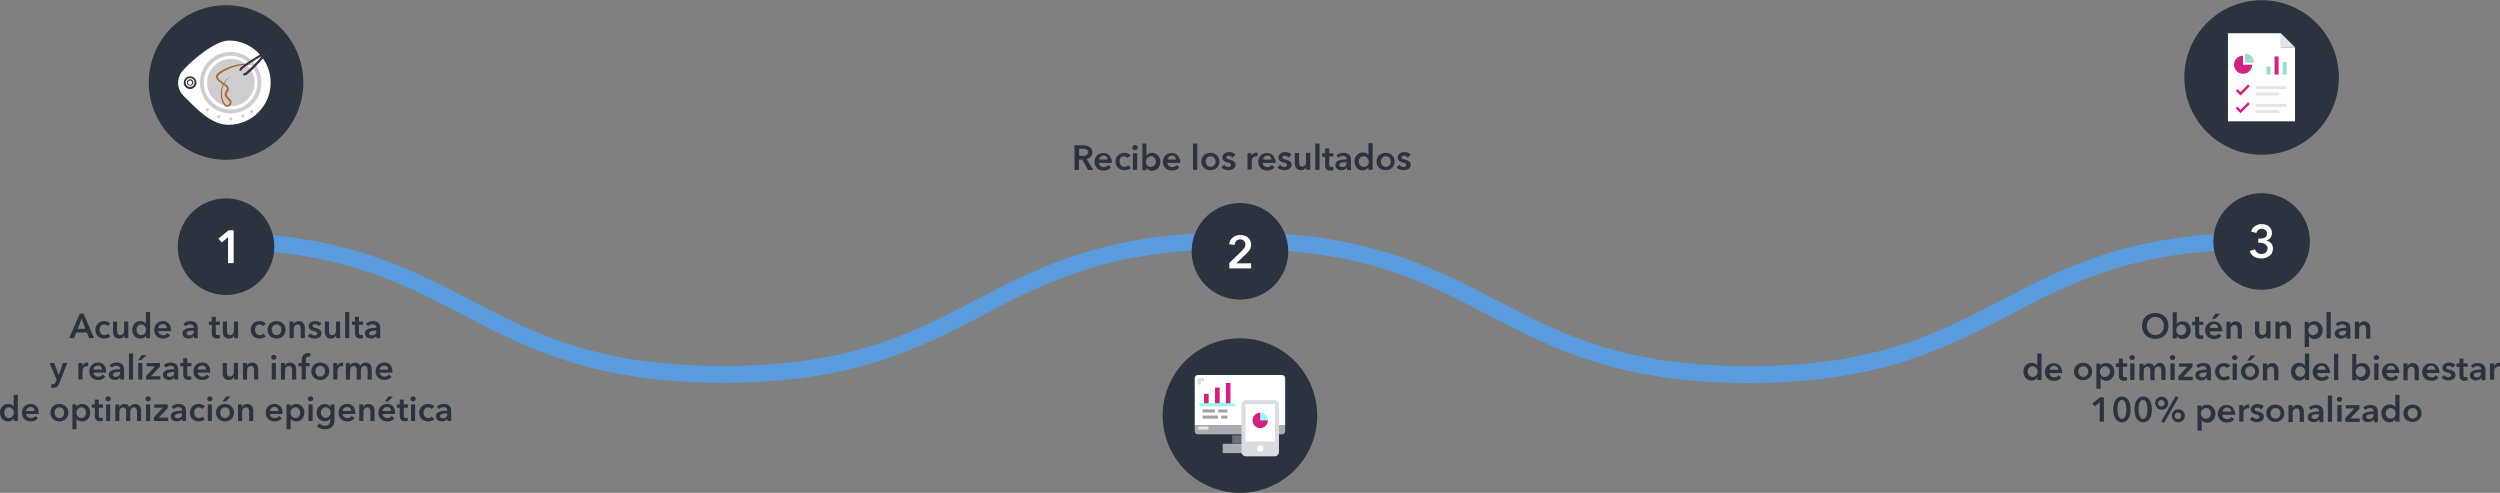 <svg xmlns="http://www.w3.org/2000/svg" id="Capa_2" data-name="Capa 2" viewBox="0 0 1303.44 256.96"><rect x="0" y="0" width="1303.44" height="256.96" fill="#808080" stroke="none"/><defs><style>      .cls-1 {        fill: none;        stroke: #cfcdd0;        stroke-width: 2.01px;      }      .cls-2 {        fill: #50515e;      }      .cls-2, .cls-3, .cls-4, .cls-5, .cls-6, .cls-7, .cls-8, .cls-9, .cls-10, .cls-11, .cls-12, .cls-13, .cls-14, .cls-15, .cls-16, .cls-17, .cls-18 {        stroke-width: 0px;      }      .cls-3 {        fill: #313542;      }      .cls-4 {        fill: #2b3341;      }      .cls-5 {        fill: #5a9bde;      }      .cls-6 {        fill: #6e6e76;      }      .cls-7 {        fill: #a3a5a5;      }      .cls-8 {        fill: #cfcdd0;      }      .cls-9 {        fill: #d9dce1;      }      .cls-10 {        fill: #dcdcdf;      }      .cls-11 {        fill: #ac6625;      }      .cls-12 {        fill: #aaacb4;      }      .cls-13 {        fill: #d12282;      }      .cls-14 {        fill: #8ffff1;      }      .cls-15 {        fill: #9edad2;      }      .cls-16 {        fill: #fff;      }      .cls-17 {        fill: #e3e4e9;      }      .cls-18 {        fill: #e3e1e1;      }    </style></defs><g id="Capa_1-2" data-name="Capa 1"><g><path class="cls-5" d="M911.7,199.65c-67.89,0-102.34-18.03-135.68-35.36-33.95-17.73-65.88-34.45-131.65-34.45s-97.81,16.72-131.65,34.35c-33.34,17.43-67.79,35.36-135.68,35.36s-102.34-18.03-135.68-35.36c-33.85-17.73-65.88-34.35-131.65-34.35v-8.76c67.89,0,102.34,18.03,135.68,35.36,33.85,17.73,65.88,34.35,131.65,34.35s97.81-16.72,131.65-34.35c33.34-17.43,67.79-35.36,135.68-35.36s102.34,18.03,135.68,35.36c33.95,17.73,65.88,34.45,131.65,34.45s97.81-16.72,131.65-34.35c33.34-17.43,67.79-35.36,135.78-35.36v8.76c-65.78,0-97.81,16.72-131.65,34.45-33.34,17.33-67.79,35.26-135.79,35.26Z"></path><g><circle class="cls-4" cx="117.85" cy="128.63" r="25.18" transform="translate(-34.42 213.77) rotate(-76.72)"></circle><circle class="cls-4" cx="117.85" cy="43.01" r="40.29" transform="translate(33.01 135.43) rotate(-67.5)"></circle><path class="cls-16" d="M119.26,21.15c-7.25,0-19.94,10.88-24.18,15.92l-.1.2-.2.2c-2.82,3.73-2.52,8.86.6,12.19l.1.1.2.2c6.65,6.55,14.2,15.11,23.47,15.11,12.09,0,21.96-9.87,21.96-21.96s-9.87-22.06-21.86-21.96c-.1-.1,0,0,0,0Z"></path><path class="cls-8" d="M120.36,30.72c-6.85,0-12.39,5.54-12.39,12.39s5.54,12.29,12.39,12.29,12.39-5.54,12.39-12.39-5.54-12.29-12.39-12.29"></path><path class="cls-8" d="M108.07,56.51c-.5,0-.81.4-.81.81s.4.81.81.81.81-.4.81-.81-.4-.81-.81-.81"></path><path class="cls-8" d="M114.02,60.04c-.4,0-.81.4-.81.81s.4.81.81.81.81-.4.81-.81-.4-.81-.81-.81"></path><path class="cls-8" d="M120.36,61.14c-.4,0-.81.4-.81.81s.4.81.81.81c.5,0,.81-.4.81-.81s-.3-.81-.81-.81"></path><path class="cls-8" d="M126.61,59.73c-.5,0-.81.4-.81.81s.4.81.81.81.81-.4.81-.81-.3-.81-.81-.81"></path><path class="cls-8" d="M131.24,57.32c-.4,0-.81.4-.81.81,0,.5.4.81.81.81.5,0,.81-.4.81-.81s-.3-.81-.81-.81"></path><path class="cls-11" d="M133.76,34.25c-2.52-.6-5.14-.81-7.66-.3-2.52.4-5.04,1.11-7.35,2.22-1.11.5-2.22,1.11-3.32,1.81-.5.3-1.01.71-1.41,1.21-.2.2-.3.4-.5.71v.2c0,.1.1.2.1.4.4,1.01,1.51,1.71,2.52,2.42.5.3,1.11.71,1.61,1.11.6.4,1.11.91,1.41,1.61.2.4.2.81.1,1.21-.1.4-.2.71-.5,1.01-.1.2-.2.3-.3.4-.1.1-.2.2-.2.3l-.1.3v.3c.1.5.3,1.01.71,1.41.4.5.91.91,1.31,1.41.1.1.2.3.3.5.1.2.2.3.2.5.1.4,0,.81-.1,1.21-.1.2-.2.3-.3.5-.3.5-.81.81-1.41,1.01-.4.1-.81,0-1.21-.2-.3-.2-.6-.4-.81-.71-.4-.5-.81-1.11-1.01-1.81-.91-2.52-.91-5.24-.1-7.76.91-2.52,2.62-4.53,4.94-5.74-2.22,1.41-3.73,3.53-4.53,5.94-.71,2.42-.6,4.94.3,7.25.2.5.5,1.11.91,1.51.1.2.3.4.6.5.3.1.5.2.71.2.4,0,.81-.5,1.01-1.01.1-.2.1-.5.1-.71s-.2-.5-.4-.6c-.3-.5-.81-.91-1.31-1.41-.5-.5-.91-1.21-.91-2.01,0-.2,0-.4.1-.6l.2-.5c.2-.3.4-.6.6-.91.3-.4.4-.91.2-1.31-.3-.5-.71-.91-1.11-1.21-.5-.4-1.01-.71-1.61-1.11-.6-.4-1.11-.81-1.61-1.21-.6-.5-1.01-1.01-1.21-1.71-.1-.2-.1-.3-.1-.5v-.4c0-.1.1-.2.1-.3.2-.3.4-.6.6-.91.5-.5,1.01-.91,1.61-1.31,1.11-.71,2.22-1.31,3.53-1.81,2.42-1.01,4.94-1.71,7.55-2.01,2.62-.2,5.24,0,7.76.91"></path><circle class="cls-1" cx="120.26" cy="43.11" r="15.01"></circle><path class="cls-3" d="M142.22,23.97c.3,0,.6.3.5.71,0,.2-.1.3-.2.4l-1.21,1.01c-1.51,1.41-3.02,2.92-4.33,4.53-2.32,2.62-5.04,5.64-8.36,8.36-.1,0-.1.1-.2.1l-.91.3c-.3.1-.6-.1-.81-.4l.4-.81.81-.2c2.92-2.52,5.64-5.24,8.16-8.16.2-.2.4-.5.6-.71l-.81.5c-3.32,1.91-6.55,4.03-9.57,6.35l-.4.81-.81.2c-.3-.2-.4-.5-.2-.81l.5-.81c0-.1.1-.1.1-.2,3.32-2.72,6.85-4.73,9.87-6.55,1.81-1.01,3.63-2.12,5.34-3.42l1.21-1.01c0-.2.1-.2.3-.2Z"></path><path class="cls-3" d="M99.11,42c-.6,0-1.11.5-1.11,1.11s.5,1.11,1.11,1.11,1.11-.5,1.11-1.11-.5-1.11-1.11-1.11M99.11,41.3c.91,0,1.71.81,1.71,1.71s-.81,1.71-1.71,1.71-1.71-.81-1.71-1.71.81-1.71,1.71-1.71"></path><path class="cls-3" d="M99.11,40.7c-1.31,0-2.32,1.01-2.32,2.32s1.01,2.32,2.32,2.32,2.32-1.01,2.32-2.32-1.01-2.32-2.32-2.32M99.11,39.79c1.81,0,3.32,1.51,3.32,3.32s-1.51,3.32-3.32,3.32-3.32-1.51-3.32-3.32,1.51-3.32,3.32-3.32"></path><circle class="cls-4" cx="646.48" cy="131.05" r="25.18"></circle><circle class="cls-4" cx="646.48" cy="216.67" r="40.29" transform="translate(198.9 731.02) rotate(-67.5)"></circle><path class="cls-12" d="M622.91,221.61h47.14v3.22c0,.91-.71,1.61-1.61,1.61h-43.92c-.91,0-1.61-.71-1.61-1.61v-3.22Z"></path><path class="cls-16" d="M668.44,195.52h-43.92c-.91,0-1.61.71-1.61,1.61v24.48h47.14v-24.38c0-.91-.71-1.71-1.61-1.71"></path><rect class="cls-12" x="637.51" y="231.38" width="17.93" height="4.84"></rect><rect class="cls-6" x="642.45" y="226.44" width="8.16" height="4.83"></rect><path class="cls-10" d="M626.13,198.84h1.61v-1.61h-2.42c-.5,0-.81.4-.81.81v2.42h1.61v-1.61Z"></path><path class="cls-18" d="M625.33,222.41h4.03c.5,0,.81.4.81.81s-.4.81-.81.81h-4.03c-.5,0-.81-.4-.81-.81s.3-.81.81-.81"></path><rect class="cls-2" x="642.45" y="226.44" width="8.16" height=".81"></rect><rect class="cls-13" x="639.13" y="199.65" width="2.42" height="11.38"></rect><rect class="cls-13" x="633.48" y="202.07" width="2.42" height="8.96"></rect><rect class="cls-13" x="627.74" y="205.29" width="2.42" height="5.64"></rect><rect class="cls-7" x="626.94" y="213.45" width="6.55" height="1.61"></rect><rect class="cls-7" x="635.1" y="213.45" width="4.84" height="1.61"></rect><rect class="cls-7" x="626.94" y="216.67" width="8.16" height="1.61"></rect><rect class="cls-7" x="636.71" y="216.67" width="3.22" height="1.61"></rect><rect class="cls-14" x="625.33" y="210.22" width="18.74" height="1.61"></rect><path class="cls-9" d="M649.6,208.61h14.91c1.31,0,2.32,1.01,2.32,2.32v24.68c0,1.31-1.01,2.32-2.32,2.32h-14.91c-1.31,0-2.32-1.01-2.32-2.32v-24.68c0-1.31,1.01-2.32,2.32-2.32"></path><path class="cls-16" d="M657.06,235.41c-.91,0-1.61-.71-1.61-1.61s.71-1.61,1.61-1.61,1.61.71,1.61,1.61-.71,1.61-1.61,1.61"></path><rect class="cls-16" x="649.4" y="210.63" width="15.31" height="19.54"></rect><path class="cls-14" d="M661.08,219.19h-4.03v-4.03c2.22-.1,4.03,1.71,4.03,4.03Z"></path><path class="cls-13" d="M657.06,219.19h4.03c0,2.22-1.81,4.03-4.03,4.03s-4.03-1.81-4.03-4.03,1.81-4.03,4.03-4.03v4.03Z"></path><circle class="cls-4" cx="1179.14" cy="125.91" r="25.18"></circle><circle class="cls-4" cx="1179.14" cy="40.29" r="40.29" transform="translate(1.77 116.39) rotate(-5.65)"></circle><polygon class="cls-16" points="1189.21 17.33 1189.21 24.68 1196.57 24.68 1196.57 63.26 1161.61 63.26 1161.61 17.33 1189.21 17.33"></polygon><polygon class="cls-17" points="1189.21 17.33 1196.57 24.68 1189.21 24.68 1189.21 17.33"></polygon><path class="cls-13" d="M1174.2,33.74c0,2.62-2.11,4.73-4.73,4.73s-4.73-2.12-4.73-4.73,2.11-4.73,4.73-4.73v4.73h4.73Z"></path><path class="cls-15" d="M1175.21,32.64h-4.73v-4.73c2.62,0,4.73,2.12,4.73,4.73Z"></path><rect class="cls-17" x="1176.12" y="44.93" width="16.02" height="1.51"></rect><rect class="cls-17" x="1176.12" y="48.25" width="12.19" height="1.51"></rect><polygon class="cls-13" points="1168.16 49.86 1165.64 47.34 1166.55 46.44 1168.16 47.95 1172.09 44.02 1173 44.93 1168.16 49.86"></polygon><rect class="cls-17" x="1176.12" y="54.19" width="16.02" height="1.51"></rect><rect class="cls-17" x="1176.12" y="57.42" width="12.19" height="1.51"></rect><polygon class="cls-13" points="1168.16 59.03 1165.64 56.51 1166.55 55.6 1168.16 57.21 1172.09 53.29 1173 54.19 1168.16 59.03"></polygon><rect class="cls-15" x="1181.66" y="34.65" width="2.12" height="4.23"></rect><rect class="cls-13" x="1185.89" y="29.41" width="2.11" height="9.47"></rect><rect class="cls-15" x="1190.12" y="32.33" width="2.11" height="6.55"></rect><polygon class="cls-16" points="119 123.6 115.58 126.42 113.87 124.4 119.21 120.07 121.82 120.07 121.82 137.19 118.9 137.19 118.9 123.6 119 123.6"></polygon><path class="cls-16" d="M640.84,137.19l6.65-6.45c.5-.5.91-1.01,1.31-1.51.3-.5.5-1.11.5-1.81,0-.81-.3-1.41-.81-1.91-.5-.5-1.21-.71-1.91-.71-.81,0-1.51.3-2.01.81-.5.6-.81,1.21-.91,2.12l-2.82-.4c.1-.71.3-1.41.6-1.91.3-.6.71-1.11,1.21-1.51.5-.4,1.11-.81,1.71-1.01.71-.2,1.41-.4,2.22-.4.71,0,1.41.1,2.12.3.71.2,1.31.5,1.81.91.5.4.91.91,1.31,1.61.3.6.5,1.31.5,2.12,0,.5-.1,1.11-.2,1.51-.1.5-.3.91-.6,1.31-.3.4-.5.81-.91,1.21-.3.4-.71.71-1.11,1.11l-4.94,4.73h7.76v2.62h-11.38v-2.72h-.1Z"></path><path class="cls-16" d="M1177.43,124.4h.8c.4,0,.91,0,1.31-.1.4-.1.81-.2,1.21-.4.4-.2.6-.5.91-.81.2-.3.3-.81.3-1.31,0-.4-.1-.71-.2-1.01-.1-.3-.3-.6-.6-.81-.3-.2-.5-.4-.91-.5-.3-.1-.7-.2-1.01-.2-.71,0-1.31.2-1.81.6-.5.4-.81.91-1.01,1.61l-2.72-.71c.1-.6.4-1.11.7-1.61.3-.5.81-.91,1.21-1.21.5-.3,1.01-.6,1.61-.81.6-.2,1.21-.3,1.91-.3s1.41.1,2.11.3c.71.2,1.21.5,1.71.91.5.4.91.91,1.21,1.51.3.6.4,1.21.4,2.01,0,.91-.3,1.71-.81,2.42-.6.71-1.31,1.21-2.22,1.41,1.01.2,1.91.71,2.52,1.41.6.71,1.01,1.61,1.01,2.72,0,.91-.2,1.61-.5,2.32-.3.71-.81,1.21-1.41,1.61-.6.4-1.21.81-1.91,1.01-.7.2-1.41.3-2.11.3s-1.41-.1-2.01-.2c-.6-.2-1.21-.4-1.81-.71-.6-.3-1.01-.71-1.41-1.21-.4-.5-.71-1.11-.91-1.81l2.72-.81c.2.71.6,1.21,1.21,1.71.6.5,1.31.71,2.22.71.4,0,.71-.1,1.11-.2s.7-.3,1.01-.5c.3-.2.5-.5.71-.91.2-.4.3-.81.3-1.31s-.1-1.01-.4-1.41c-.3-.4-.6-.71-1.01-.91s-.81-.4-1.31-.5c-.5-.1-1.01-.1-1.41-.1h-.71v-2.22h0Z"></path><g><path class="cls-4" d="M564.48,81.29c.3,0,.6,0,1.01-.1.3,0,.6-.1.91-.3.3-.1.5-.3.6-.6.1-.3.3-.6.3-.91s-.1-.6-.2-.91c-.1-.3-.4-.4-.6-.5-.2-.1-.5-.2-.81-.3-.3,0-.6-.1-.91-.1h-2.12v3.63h1.81v.1ZM560.35,75.75h4.43c.6,0,1.21.1,1.71.2.6.1,1.11.3,1.51.6.4.3.81.71,1.11,1.11.3.5.4,1.01.4,1.71,0,.91-.3,1.71-.81,2.32-.5.6-1.21,1.01-2.12,1.21l3.42,5.74h-2.72l-3.02-5.44h-1.71v5.44h-2.32v-12.89h.1Z"></path><path class="cls-4" d="M577.48,83.3c0-.3,0-.5-.1-.81s-.2-.5-.4-.71c-.2-.2-.4-.3-.6-.5-.3-.1-.6-.2-.91-.2-.6,0-1.21.2-1.61.6-.5.4-.71.91-.71,1.51h4.33v.1ZM579.69,84.31v.6h-6.65c0,.3.1.6.2.91.1.3.3.5.5.71.2.2.5.3.81.4.3.1.6.2.91.2.5,0,1.01-.1,1.41-.3.4-.2.71-.5.91-.81l1.41,1.21c-.91,1.21-2.12,1.71-3.73,1.71-.71,0-1.31-.1-1.91-.3-.6-.2-1.11-.5-1.51-.91-.4-.4-.71-.91-1.01-1.41-.2-.6-.4-1.21-.4-1.91s.1-1.31.4-1.91c.2-.6.6-1.11,1.01-1.51.4-.4.91-.71,1.41-.91.6-.2,1.21-.3,1.81-.3s1.21.1,1.71.3c.5.2,1.01.5,1.31.91.4.4.71.91.91,1.51.4.4.5,1.01.5,1.81Z"></path><path class="cls-4" d="M587.75,82.3c-.2-.2-.4-.4-.81-.6-.4-.2-.71-.2-1.01-.2-.4,0-.71.1-1.01.2-.3.2-.5.4-.71.6-.2.3-.3.6-.4.91-.1.3-.1.71-.1,1.01s.1.71.2,1.01c.1.3.3.6.5.91.2.3.5.5.81.6.3.1.71.2,1.11.2.3,0,.71-.1,1.01-.2.3-.1.6-.3.81-.6l1.41,1.41c-.4.4-.81.71-1.41.91-.6.2-1.21.3-1.81.3s-1.21-.1-1.81-.3c-.6-.2-1.11-.5-1.51-.91-.4-.4-.81-.91-1.01-1.41-.2-.6-.4-1.21-.4-1.91s.1-1.31.4-1.91c.2-.6.6-1.01,1.01-1.41.4-.4.91-.71,1.51-.91.6-.2,1.21-.3,1.81-.3s1.31.1,1.81.4c.6.2,1.11.6,1.41,1.01l-1.81,1.21Z"></path><path class="cls-4" d="M590.67,79.88h2.22v8.66h-2.22v-8.66ZM590.37,76.96c0-.3.1-.71.4-.91.3-.3.6-.4,1.01-.4s.71.1,1.01.4c.3.3.4.6.4.91s-.1.71-.4.91c-.3.2-.6.4-1.01.4s-.71-.1-1.01-.4c-.3-.3-.4-.6-.4-.91Z"></path><path class="cls-4" d="M602.66,84.21c0-.3-.1-.71-.2-1.01-.1-.3-.3-.6-.5-.91-.2-.3-.5-.5-.81-.6-.3-.2-.71-.2-1.11-.2s-.81.1-1.11.3c-.3.2-.6.4-.81.6-.2.3-.4.6-.5.91s-.2.71-.2,1.01.1.71.2,1.01c.1.3.3.6.5.91.2.3.5.5.81.6.3.1.71.2,1.11.2s.81-.1,1.11-.3c.3-.2.6-.4.81-.6.2-.3.4-.6.5-.91.2-.4.2-.71.2-1.01ZM597.72,74.84v6.14h.1c.1-.1.2-.3.4-.5.2-.2.4-.3.6-.4.2-.1.5-.2.81-.3.3-.1.71-.1,1.11-.1.6,0,1.21.1,1.71.4.5.2,1.01.6,1.31,1.01.4.4.71.91.91,1.41.2.5.3,1.11.3,1.81,0,.6-.1,1.21-.3,1.81-.2.6-.5,1.01-.81,1.51-.4.4-.81.71-1.31,1.01-.5.3-1.11.4-1.81.4-.6,0-1.21-.1-1.71-.4-.5-.3-1.01-.6-1.31-1.21v1.31h-2.12v-13.9h2.12Z"></path><path class="cls-4" d="M613.14,83.3c0-.3,0-.5-.1-.81s-.2-.5-.4-.71c-.2-.2-.4-.3-.6-.5-.3-.1-.6-.2-.91-.2-.6,0-1.21.2-1.61.6-.5.4-.71.91-.71,1.51h4.33v.1ZM615.35,84.31v.6h-6.65c0,.3.1.6.2.91.1.3.3.5.5.71.2.2.5.3.81.4.3.1.6.2.91.2.5,0,1.01-.1,1.41-.3.4-.2.71-.5.91-.81l1.41,1.21c-.91,1.21-2.12,1.71-3.73,1.71-.71,0-1.31-.1-1.91-.3-.6-.2-1.11-.5-1.51-.91-.4-.4-.71-.91-1.01-1.41-.2-.6-.4-1.21-.4-1.91s.1-1.31.4-1.91c.2-.6.6-1.11,1.01-1.51.4-.4.91-.71,1.41-.91.6-.2,1.21-.3,1.81-.3s1.21.1,1.71.3c.5.2,1.01.5,1.31.91.4.4.71.91.91,1.51.4.4.5,1.01.5,1.81Z"></path><rect class="cls-4" x="622" y="74.84" width="2.22" height="13.7"></rect><path class="cls-4" d="M628.55,84.21c0,.3.1.71.2,1.01.1.3.3.6.5.91.2.3.5.5.81.6.3.1.71.3,1.11.3s.81-.1,1.11-.3c.3-.2.6-.4.81-.6.2-.3.4-.6.5-.91.1-.3.2-.71.2-1.01s-.1-.71-.2-1.01c-.1-.3-.3-.6-.5-.91-.2-.3-.5-.5-.81-.6-.3-.1-.71-.2-1.11-.2s-.81.1-1.11.2c-.3.1-.6.4-.81.6-.2.3-.4.6-.5.91-.2.3-.2.6-.2,1.01ZM626.33,84.21c0-.71.1-1.31.4-1.91.2-.6.6-1.01,1.01-1.41.4-.4.91-.71,1.51-.91.6-.2,1.21-.3,1.81-.3s1.31.1,1.81.3c.6.2,1.11.5,1.51.91.4.4.81.91,1.01,1.41.2.6.4,1.21.4,1.91s-.1,1.31-.4,1.91c-.2.6-.6,1.01-1.01,1.41-.4.4-.91.71-1.51.91-.6.2-1.21.3-1.81.3s-1.31-.1-1.81-.3c-.6-.2-1.11-.5-1.51-.91-.4-.4-.81-.91-1.01-1.41-.3-.6-.4-1.21-.4-1.91Z"></path><path class="cls-4" d="M642.65,82.2c-.2-.3-.5-.5-.81-.71-.3-.2-.71-.3-1.11-.3-.3,0-.71.1-1.01.2-.3.1-.4.4-.4.71s.2.6.5.71c.3.1.81.3,1.41.4.3.1.71.2,1.01.3.3.1.6.3.91.5.3.2.5.4.71.71.2.3.3.71.3,1.11,0,.5-.1,1.01-.3,1.31-.2.4-.5.71-.81.91-.3.2-.71.4-1.21.5-.4.1-.91.2-1.41.2-.71,0-1.31-.1-2.01-.4-.6-.2-1.21-.6-1.61-1.11l1.41-1.31c.2.3.6.6.91.81.4.2.81.3,1.31.3.2,0,.3,0,.5-.1.2,0,.3-.1.5-.2.1-.1.2-.2.3-.3.1-.1.1-.3.1-.5,0-.4-.2-.6-.5-.81-.3-.2-.81-.3-1.51-.5-.3-.1-.6-.2-.91-.3-.3-.1-.6-.3-.81-.5-.2-.2-.4-.4-.6-.71-.1-.3-.2-.6-.2-1.01,0-.5.1-.91.3-1.21.2-.3.5-.6.81-.91.3-.2.71-.4,1.11-.5.4-.1.81-.2,1.31-.2.6,0,1.21.1,1.81.3.6.2,1.11.5,1.41,1.01l-1.41,1.61Z"></path><path class="cls-4" d="M650.41,79.88h2.12v1.41c.2-.5.6-.91,1.01-1.21.4-.3.91-.5,1.51-.5h.6v2.01c-.1,0-.3-.1-.4-.1h-.3c-.5,0-.91.1-1.21.3-.3.2-.5.4-.71.6-.2.2-.3.5-.3.81-.1.3-.1.5-.1.6v4.63h-2.22v-8.56h0Z"></path><path class="cls-4" d="M662.9,83.3c0-.3,0-.5-.1-.81s-.2-.5-.4-.71c-.2-.2-.4-.3-.6-.5-.2-.2-.6-.2-.91-.2-.6,0-1.21.2-1.61.6-.5.4-.71.91-.71,1.51h4.33v.1ZM665.01,84.31v.6h-6.65c0,.3.1.6.2.91.1.3.3.5.5.71s.5.3.81.4c.3.1.6.2.91.2.5,0,1.01-.1,1.41-.3.4-.2.71-.5.91-.81l1.41,1.21c-.91,1.21-2.12,1.71-3.73,1.71-.71,0-1.31-.1-1.91-.3-.6-.2-1.11-.5-1.51-.91-.4-.4-.71-.91-1.01-1.41-.2-.6-.4-1.21-.4-1.91s.1-1.31.4-1.91c.2-.6.6-1.11,1.01-1.51.4-.4.91-.71,1.41-.91.6-.2,1.21-.3,1.81-.3s1.21.1,1.71.3c.5.2,1.01.5,1.31.91.4.4.71.91.91,1.51.4.4.5,1.01.5,1.81Z"></path><path class="cls-4" d="M671.86,82.2c-.2-.3-.5-.5-.81-.71-.3-.2-.71-.3-1.11-.3-.3,0-.71.1-1.01.2-.3.1-.4.4-.4.71s.2.6.5.71c.3.1.81.3,1.41.4.3.1.71.2,1.01.3.3.1.6.3.91.5.3.2.5.4.71.71.2.3.3.71.3,1.11,0,.5-.1,1.01-.3,1.31-.2.3-.5.71-.81.91-.3.2-.71.4-1.21.5-.4.1-.91.2-1.41.2-.71,0-1.31-.1-2.01-.4-.6-.2-1.21-.6-1.61-1.11l1.41-1.31c.2.3.6.6.91.81.3.2.81.3,1.31.3.2,0,.3,0,.5-.1.2,0,.3-.1.5-.2.1-.1.2-.2.3-.3.1-.1.1-.3.1-.5,0-.4-.2-.6-.5-.81-.3-.2-.81-.3-1.51-.5-.3-.1-.6-.2-.91-.3-.3-.1-.6-.3-.81-.5-.2-.2-.4-.4-.6-.71-.1-.3-.2-.6-.2-1.01,0-.5.1-.91.3-1.21.2-.3.5-.6.81-.91.3-.2.71-.4,1.11-.5.4-.1.81-.2,1.31-.2.6,0,1.21.1,1.81.3.6.2,1.11.5,1.41,1.01l-1.41,1.61Z"></path><path class="cls-4" d="M683.14,88.54h-2.12v-1.41c-.2.4-.5.81-1.01,1.11-.5.3-1.01.5-1.71.5-.6,0-1.01-.1-1.41-.3-.4-.2-.71-.5-1.01-.81-.3-.3-.4-.71-.6-1.11-.1-.4-.2-.91-.2-1.31v-5.44h2.22v4.84c0,.3,0,.5.1.81,0,.3.1.5.2.71.1.2.3.4.5.5.2.1.5.2.81.2s.6-.1.91-.2c.3-.1.5-.3.6-.5.1-.2.3-.5.4-.71.1-.3.1-.6.1-.91v-4.84h2.22v8.86Z"></path><rect class="cls-4" x="685.76" y="74.84" width="2.22" height="13.7"></rect><path class="cls-4" d="M689.39,81.59v-1.71h1.51v-2.52h2.12v2.52h2.22v1.71h-2.22v4.03c0,.4.1.71.2,1.01.1.3.4.4.91.4h.5c.2,0,.3-.1.5-.1l.1,1.71c-.2.1-.4.1-.71.2-.3,0-.5.1-.81.1-.6,0-1.01-.1-1.41-.2-.4-.2-.6-.4-.91-.71-.2-.3-.4-.6-.4-1.01-.1-.4-.1-.81-.1-1.21v-4.03h-1.51v-.2Z"></path><path class="cls-4" d="M702.08,84.61h-1.61c-.4,0-.71.1-1.11.2-.3.1-.6.2-.81.4-.2.2-.3.4-.3.81,0,.2,0,.4.1.5.1.1.2.2.4.3.1.1.3.1.5.2.2,0,.4.1.5.1.71,0,1.31-.2,1.71-.6.4-.4.6-.91.6-1.61v-.3h0ZM702.18,87.43h0c-.3.4-.6.71-1.11.91-.5.2-1.01.4-1.61.4-.3,0-.71,0-1.11-.1-.4-.1-.71-.2-1.01-.5-.3-.2-.6-.5-.81-.81-.2-.3-.3-.81-.3-1.31,0-.6.2-1.21.5-1.51s.81-.71,1.41-.91c.6-.2,1.21-.3,1.91-.4.71-.1,1.41-.1,2.12-.1v-.2c0-.5-.2-.91-.6-1.21-.4-.3-.91-.4-1.41-.4s-.91.1-1.31.3c-.4.2-.81.4-1.01.71l-1.11-1.31c.5-.5,1.11-.81,1.71-1.01.6-.2,1.31-.3,2.01-.3.81,0,1.41.1,1.91.3.5.2.91.5,1.21.81.3.3.5.71.6,1.21.1.4.2.91.2,1.31v5.34h-2.01v-1.21h-.2Z"></path><path class="cls-4" d="M708.43,84.21c0,.3.1.71.2,1.01.1.3.3.6.5.91.2.3.5.5.81.6.3.2.71.3,1.11.3s.71-.1,1.11-.2c.4-.1.6-.4.81-.6.2-.3.4-.6.5-.91.1-.3.2-.71.2-1.01s-.1-.71-.2-1.01c-.1-.3-.3-.6-.5-.91-.2-.3-.5-.5-.81-.6-.3-.1-.71-.3-1.11-.3s-.81.1-1.11.2c-.3.2-.6.4-.81.6-.2.3-.4.6-.5.91-.2.3-.2.6-.2,1.01ZM715.58,88.54h-2.12v-1.31c-.3.5-.71.91-1.31,1.21-.5.3-1.11.4-1.71.4-.71,0-1.31-.1-1.81-.4-.5-.2-1.01-.6-1.31-1.01-.4-.4-.6-.91-.81-1.51-.2-.6-.3-1.21-.3-1.81s.1-1.21.3-1.81c.2-.6.5-1.01.91-1.41.4-.4.81-.71,1.31-1.01.5-.2,1.11-.4,1.71-.4.4,0,.81,0,1.11.1.3.1.6.2.81.3.2.1.4.3.6.4.2.2.3.3.4.5h.1v-6.14h2.22v13.9h-.1Z"></path><path class="cls-4" d="M719.91,84.21c0,.3.1.71.2,1.01.1.3.3.6.5.91.2.3.5.5.81.6.3.2.71.3,1.11.3s.81-.1,1.11-.3c.3-.2.6-.4.81-.6.2-.3.4-.6.5-.91.1-.3.2-.71.2-1.01s-.1-.71-.2-1.01c-.1-.3-.3-.6-.5-.91-.2-.3-.5-.5-.81-.6-.3-.2-.71-.2-1.11-.2s-.81.1-1.11.2c-.3.2-.6.4-.81.6-.2.3-.4.6-.5.91-.1.3-.2.6-.2,1.01ZM717.69,84.21c0-.71.1-1.31.4-1.91.2-.6.6-1.01,1.01-1.41s.91-.71,1.51-.91c.6-.2,1.21-.3,1.81-.3s1.31.1,1.81.3c.6.2,1.11.5,1.51.91.4.4.81.91,1.01,1.41.2.6.4,1.21.4,1.91s-.1,1.31-.4,1.91c-.2.6-.6,1.01-1.01,1.41-.4.4-.91.71-1.51.91-.6.2-1.21.3-1.81.3s-1.31-.1-1.81-.3c-.5-.2-1.11-.5-1.51-.91s-.81-.91-1.01-1.41c-.3-.6-.4-1.21-.4-1.91Z"></path><path class="cls-4" d="M734.01,82.2c-.2-.3-.5-.5-.81-.71-.3-.2-.71-.3-1.11-.3-.3,0-.71.1-1.01.2-.3.1-.4.4-.4.71s.2.6.5.71c.3.1.81.3,1.41.4.3.1.71.2,1.01.3.3.1.6.3.91.5.3.2.5.4.71.71.2.3.3.71.3,1.11,0,.5-.1,1.01-.3,1.31-.2.4-.5.71-.81.91-.3.2-.71.4-1.21.5-.4.1-.91.2-1.41.2-.71,0-1.31-.1-2.01-.4-.71-.3-1.21-.6-1.61-1.11l1.41-1.31c.2.3.6.6.91.81.4.2.81.3,1.31.3.2,0,.3,0,.5-.1.2,0,.3-.1.5-.2.1-.1.2-.2.3-.3.1-.1.1-.3.1-.5,0-.4-.2-.6-.5-.81-.3-.2-.81-.3-1.51-.5-.3-.1-.6-.2-.91-.3-.3-.1-.6-.3-.81-.5-.2-.2-.4-.4-.6-.71-.1-.3-.2-.6-.2-1.01,0-.5.1-.91.3-1.21.2-.3.5-.6.81-.91.3-.2.71-.4,1.11-.5.4-.1.81-.2,1.31-.2.6,0,1.21.1,1.81.3.6.2,1.11.5,1.41,1.01l-1.41,1.61Z"></path></g><g><path class="cls-4" d="M1119.31,169.93c0,.71.1,1.31.3,1.91.2.6.5,1.11.91,1.51.4.4.91.71,1.41,1.01.5.2,1.11.4,1.81.4.6,0,1.21-.1,1.81-.4.6-.3,1.01-.6,1.41-1.01.4-.4.71-.91.91-1.51.2-.6.3-1.21.3-1.91s-.1-1.31-.3-1.81c-.2-.6-.5-1.11-.91-1.51-.4-.4-.81-.81-1.41-1.01-.6-.2-1.11-.4-1.81-.4s-1.31.1-1.81.4c-.5.2-1.01.6-1.41,1.01-.4.4-.7.91-.91,1.51-.2.5-.3,1.11-.3,1.81ZM1116.79,169.93c0-1.01.2-1.91.5-2.82.3-.81.81-1.51,1.41-2.12.6-.6,1.31-1.01,2.22-1.31.81-.3,1.71-.5,2.72-.5s1.91.2,2.82.5c.91.3,1.61.81,2.22,1.31.6.6,1.11,1.31,1.41,2.12.3.81.5,1.71.5,2.82,0,1.01-.2,1.91-.5,2.72-.3.81-.81,1.51-1.41,2.12-.6.6-1.31,1.11-2.22,1.41-.91.3-1.81.5-2.82.5s-1.91-.2-2.72-.5c-.81-.3-1.61-.81-2.22-1.41-.6-.6-1.11-1.31-1.41-2.12-.3-.81-.5-1.71-.5-2.72Z"></path><path class="cls-4" d="M1139.86,171.95c0-.3-.1-.71-.2-1.01-.1-.3-.3-.6-.5-.91-.2-.3-.5-.5-.81-.6-.3-.2-.71-.2-1.11-.2s-.81.1-1.11.3c-.3.2-.6.4-.81.6-.2.3-.4.6-.5.91-.1.3-.2.71-.2,1.01s.1.71.2,1.01c.1.3.3.6.5.91.2.3.5.5.81.6.3.2.7.2,1.11.2s.81-.1,1.11-.3.6-.4.81-.6c.2-.3.4-.6.5-.91.2-.3.2-.6.2-1.01ZM1134.92,162.68v6.14h.1c.1-.1.2-.3.4-.5.2-.2.4-.3.6-.4.2-.1.5-.2.81-.3.3-.1.71-.1,1.11-.1.6,0,1.21.1,1.71.3.5.2,1.01.6,1.31,1.01.4.4.71.91.91,1.41.2.6.3,1.11.3,1.81s-.1,1.21-.3,1.81c-.2.6-.5,1.01-.81,1.51-.4.4-.81.71-1.31,1.01-.5.2-1.11.4-1.81.4-.6,0-1.21-.1-1.71-.4-.5-.3-1.01-.6-1.31-1.21v1.31h-2.11v-13.7h2.11v-.1Z"></path><path class="cls-4" d="M1142.98,169.43v-1.71h1.51v-2.52h2.11v2.52h2.22v1.71h-2.22v4.03c0,.4.1.71.2,1.01.1.3.4.4.91.4h.5c.2,0,.3-.1.5-.1l.1,1.71c-.2.1-.4.1-.7.2-.3,0-.5.1-.81.1-.6,0-1.01-.1-1.41-.2-.4-.2-.6-.4-.91-.71-.3-.3-.4-.6-.4-1.01-.1-.4-.1-.81-.1-1.21v-4.03h-1.51v-.2Z"></path><path class="cls-4" d="M1155.07,163.59h2.42l-2.52,2.62h-1.71l1.81-2.62ZM1156.48,171.14c0-.3,0-.5-.1-.81-.1-.3-.2-.5-.4-.71-.2-.2-.4-.3-.6-.5-.3-.1-.6-.2-.91-.2-.6,0-1.21.2-1.61.6-.5.4-.71.91-.71,1.51h4.33v.1ZM1158.69,172.15v.6h-6.65c0,.3.1.6.2.91.1.3.3.5.5.71.2.2.5.3.81.4.3.1.6.2.91.2.5,0,1.01-.1,1.41-.3.4-.2.7-.5.91-.81l1.41,1.21c-.91,1.21-2.11,1.71-3.73,1.71-.7,0-1.31-.1-1.91-.3-.6-.2-1.11-.5-1.51-.91-.4-.4-.7-.91-1.01-1.41-.2-.6-.4-1.21-.4-1.91s.1-1.31.4-1.91c.2-.6.6-1.11,1.01-1.51.4-.4.91-.71,1.41-.91.6-.2,1.21-.3,1.81-.3s1.21.1,1.71.3c.5.2,1.01.5,1.31.91.4.4.7.91.91,1.51.4.3.5,1.01.5,1.81Z"></path><path class="cls-4" d="M1160.81,167.72h2.12v1.41c.2-.4.5-.81,1.01-1.11.5-.3,1.01-.5,1.71-.5.6,0,1.01.1,1.41.3.4.2.71.5,1.01.81.3.3.4.71.6,1.11.1.4.2.91.2,1.31v5.44h-2.22v-4.83c0-.3,0-.5-.1-.81,0-.3-.1-.5-.2-.71-.1-.2-.3-.4-.5-.5-.2-.1-.5-.2-.81-.2s-.6.1-.91.2c-.3.1-.5.3-.6.5-.2.2-.3.5-.4.71-.1.3-.1.6-.1.91v4.84h-2.22v-8.86Z"></path><path class="cls-4" d="M1183.77,176.38h-2.12v-1.41c-.2.4-.5.81-1.01,1.11-.5.3-1.01.5-1.71.5-.6,0-1.01-.1-1.41-.3-.4-.2-.7-.5-1.01-.81-.3-.3-.4-.71-.6-1.11-.2-.4-.2-.91-.2-1.31v-5.44h2.22v4.84c0,.3,0,.5.1.81,0,.3.1.5.2.71.1.2.3.4.5.5.2.1.5.2.81.2s.6-.1.91-.2c.3-.1.5-.3.6-.5.2-.2.3-.5.4-.71.1-.3.1-.6.1-.91v-4.84h2.22v8.86Z"></path><path class="cls-4" d="M1186.39,167.72h2.11v1.41c.2-.4.5-.81,1.01-1.11.5-.3,1.01-.5,1.71-.5.6,0,1.01.1,1.41.3s.7.5,1.01.81.4.71.6,1.11c.2.4.2.91.2,1.31v5.44h-2.22v-4.83c0-.3,0-.5-.1-.81,0-.3-.1-.5-.2-.71-.1-.2-.3-.4-.5-.5-.2-.1-.5-.2-.81-.2s-.6.1-.91.2c-.3.1-.5.3-.6.5-.1.2-.3.5-.4.71-.1.3-.1.6-.1.91v4.84h-2.22v-8.86Z"></path><path class="cls-4" d="M1208.65,171.95c0-.3-.1-.71-.2-1.01-.1-.3-.3-.6-.5-.91-.2-.3-.5-.5-.81-.6-.3-.2-.7-.2-1.11-.2s-.81.1-1.11.3c-.3.2-.6.4-.81.6-.2.3-.4.6-.5.91-.1.3-.2.71-.2,1.01s.1.71.2,1.01c.1.3.3.6.5.91.2.3.5.5.81.6.3.2.71.2,1.11.2s.81-.1,1.11-.3.6-.4.81-.6c.2-.2.4-.6.5-.91.2-.3.2-.6.2-1.01ZM1203.62,167.72v1.21h.1c.1-.2.2-.3.4-.5.2-.2.4-.3.6-.5.3-.1.5-.3.91-.3.3-.1.7-.1,1.11-.1.6,0,1.21.1,1.71.3.5.2,1.01.6,1.31,1.01.4.4.7.91.91,1.41.2.6.3,1.11.3,1.81s-.1,1.21-.3,1.81c-.2.6-.5,1.01-.81,1.51-.3.5-.81.71-1.31,1.01-.5.2-1.11.4-1.81.4-.6,0-1.21-.1-1.71-.4-.5-.3-.91-.6-1.21-1.01v5.54h-2.22v-13.09h2.01v-.1Z"></path><rect class="cls-4" x="1212.99" y="162.68" width="2.22" height="13.7"></rect><path class="cls-4" d="M1223.26,172.45h-1.61c-.4,0-.7.1-1.11.2-.3.1-.6.2-.81.4-.2.2-.3.4-.3.81,0,.2,0,.4.1.5.1.1.2.2.4.3.1.1.3.1.5.2.2,0,.4.1.5.1.7,0,1.31-.2,1.71-.6.4-.4.6-.91.6-1.61v-.3ZM1223.26,175.27h0c-.3.4-.6.71-1.11.91-.5.2-1.01.4-1.61.4-.3,0-.7,0-1.11-.1-.4-.1-.7-.2-1.01-.5-.3-.2-.6-.5-.81-.81-.2-.3-.3-.81-.3-1.31,0-.6.2-1.21.5-1.51.4-.4.81-.71,1.41-.91.6-.2,1.21-.3,1.91-.4.71-.1,1.41-.1,2.11-.1v-.2c0-.5-.2-.91-.6-1.21-.4-.3-.91-.4-1.41-.4s-.91.1-1.31.3c-.4.2-.81.4-1.01.71l-1.11-1.31c.5-.5,1.11-.81,1.71-1.01.6-.2,1.31-.3,2.01-.3.81,0,1.41.1,1.91.3.5.2.91.5,1.21.81s.5.71.6,1.21c.1.4.2.91.2,1.31v5.34h-2.02v-1.21h-.2Z"></path><path class="cls-4" d="M1227.79,167.72h2.11v1.41c.2-.4.5-.81,1.01-1.11.5-.3,1.01-.5,1.71-.5.6,0,1.01.1,1.41.3.4.2.7.5,1.01.81.3.3.4.71.6,1.11.1.4.2.91.2,1.31v5.44h-2.22v-4.83c0-.3,0-.5-.1-.81,0-.3-.1-.5-.2-.71-.1-.2-.3-.4-.5-.5-.2-.1-.5-.2-.81-.2s-.6.1-.91.2c-.3.1-.5.3-.6.5-.2.2-.3.5-.4.71-.1.3-.1.6-.1.91v4.84h-2.22v-8.86Z"></path><path class="cls-4" d="M1057.16,193.7c0,.3.1.71.2,1.01.1.3.3.6.5.91.2.3.5.5.8.6.3.2.71.3,1.11.3s.81-.1,1.11-.2c.3-.2.6-.4.81-.6.2-.3.4-.6.5-.91.1-.3.2-.71.2-1.01s-.1-.71-.2-1.01c-.1-.3-.3-.6-.5-.91-.2-.3-.5-.5-.81-.6-.3-.2-.71-.3-1.11-.3s-.8.1-1.11.2c-.3.2-.6.4-.8.6-.2.3-.4.6-.5.91-.2.4-.2.71-.2,1.01ZM1064.31,198.14h-2.11v-1.31c-.3.5-.7.91-1.31,1.21-.5.3-1.11.4-1.71.4-.7,0-1.31-.1-1.81-.4-.5-.2-1.01-.6-1.31-1.01-.3-.4-.6-.91-.81-1.51-.2-.6-.3-1.21-.3-1.81s.1-1.21.3-1.81c.2-.6.5-1.01.91-1.41s.81-.71,1.31-1.01c.5-.2,1.11-.3,1.71-.3.4,0,.81,0,1.11.1.3.1.6.2.81.3.2.1.4.3.6.4.2.2.3.3.4.5h.1v-6.14h2.22v13.8h-.1Z"></path><path class="cls-4" d="M1073.07,192.9c0-.3,0-.5-.1-.81-.1-.3-.2-.5-.4-.71-.2-.2-.4-.3-.6-.5-.3-.1-.6-.2-.91-.2-.6,0-1.21.2-1.61.6-.5.4-.7.91-.7,1.51h4.33v.1ZM1075.19,193.91v.6h-6.65c0,.3.1.6.2.91.1.3.3.5.5.71.2.2.5.3.81.4.3.1.6.2.91.2.5,0,1.01-.1,1.41-.3.4-.2.7-.5.91-.81l1.41,1.21c-.91,1.21-2.12,1.71-3.73,1.71-.7,0-1.31-.1-1.91-.3-.61-.2-1.11-.5-1.51-.91-.4-.4-.7-.91-1.01-1.41-.2-.6-.4-1.21-.4-1.91s.1-1.31.4-1.91c.2-.6.6-1.11,1.01-1.51.4-.4.91-.71,1.41-.91.5-.2,1.21-.3,1.81-.3s1.21.1,1.71.3c.5.2,1.01.5,1.31.91.4.4.71.91.91,1.51.2.6.5,1.01.5,1.81Z"></path><path class="cls-4" d="M1083.55,193.7c0,.3.1.71.2,1.01.1.3.3.6.5.91.2.3.5.5.81.6.3.2.7.3,1.11.3s.81-.1,1.11-.3c.3-.2.6-.4.81-.6.2-.2.4-.6.5-.91.1-.3.2-.71.2-1.01s-.1-.71-.2-1.01c-.1-.3-.3-.6-.5-.91-.2-.3-.5-.5-.81-.6-.3-.2-.7-.2-1.11-.2s-.81.1-1.11.2c-.3.2-.61.4-.81.6-.2.3-.4.6-.5.91-.1.4-.2.71-.2,1.01ZM1081.33,193.7c0-.71.1-1.31.4-1.91.2-.6.6-1.01,1.01-1.41.4-.4.91-.71,1.51-.91.6-.2,1.21-.3,1.81-.3s1.31.1,1.81.3c.6.2,1.11.5,1.51.91.4.4.81.91,1.01,1.41.2.5.4,1.21.4,1.91s-.1,1.31-.4,1.91c-.2.6-.6,1.01-1.01,1.41-.4.4-.91.71-1.51.91-.6.2-1.21.3-1.81.3s-1.31-.1-1.81-.3c-.6-.2-1.11-.5-1.51-.91-.4-.4-.81-.91-1.01-1.41-.3-.5-.4-1.21-.4-1.91Z"></path><path class="cls-4" d="M1100.07,193.7c0-.3-.1-.71-.2-1.01-.1-.3-.3-.6-.5-.91-.2-.3-.5-.5-.81-.6-.3-.2-.7-.2-1.11-.2s-.81.1-1.11.3c-.3.2-.6.4-.81.6-.2.3-.4.6-.5.91-.1.3-.2.71-.2,1.01s.1.71.2,1.01c.1.3.3.6.5.91.2.3.5.5.81.6.3.2.7.2,1.11.2s.81-.1,1.11-.3c.3-.2.6-.4.81-.6.2-.2.4-.6.5-.91.2-.3.2-.6.2-1.01ZM1095.03,189.47v1.21h.1c.1-.2.2-.3.4-.5.2-.2.4-.3.6-.5.3-.1.5-.3.91-.3.3-.1.71-.1,1.11-.1.6,0,1.21.1,1.71.3.5.2,1.01.6,1.31,1.01.4.4.7.91.91,1.41.2.6.3,1.11.3,1.81s-.1,1.21-.3,1.81c-.2.6-.5,1.01-.81,1.51-.4.4-.81.71-1.31,1.01-.5.2-1.11.4-1.81.4-.6,0-1.21-.1-1.71-.4-.5-.3-.91-.6-1.21-1.01v5.54h-2.22v-13.09h2.02v-.1Z"></path><path class="cls-4" d="M1103.19,191.19v-1.71h1.51v-2.52h2.11v2.52h2.22v1.71h-2.22v4.03c0,.4.1.71.2,1.01.1.3.4.4.91.4h.5c.2,0,.3-.1.5-.1l.1,1.71c-.2.1-.4.1-.7.2-.3,0-.5.1-.8.1-.61,0-1.01-.1-1.41-.2-.4-.2-.6-.4-.91-.71-.3-.3-.4-.6-.4-1.01-.1-.4-.1-.81-.1-1.21v-4.03h-1.51v-.2Z"></path><path class="cls-4" d="M1110.64,189.47h2.22v8.66h-2.22v-8.66ZM1110.24,186.45c0-.3.1-.71.4-.91.3-.2.6-.4,1.01-.4s.71.1,1.01.4c.3.2.4.6.4.91,0,.4-.1.71-.4.91-.3.2-.6.4-1.01.4s-.7-.1-1.01-.4c-.3-.3-.4-.5-.4-.91Z"></path><path class="cls-4" d="M1125.85,189.17c.6,0,1.01.1,1.41.3.4.2.71.5,1.01.81s.4.71.6,1.11c.1.4.2.91.2,1.31v5.44h-2.22v-4.84c0-.3,0-.5-.1-.81,0-.3-.1-.5-.2-.71-.1-.2-.3-.4-.5-.5s-.5-.2-.81-.2-.6.1-.91.2c-.2.1-.4.3-.6.6-.2.2-.3.5-.3.81-.1.3-.1.6-.1.81v4.73h-2.22v-5.24c0-.5-.1-1.01-.4-1.31-.3-.3-.7-.5-1.21-.5-.3,0-.6.1-.81.2-.2.1-.4.3-.6.5-.2.2-.3.5-.3.71-.1.3-.1.6-.1.91v4.84h-2.22v-8.66h2.12v1.41c.1-.2.2-.4.4-.6.2-.2.4-.4.6-.5.2-.1.5-.3.81-.4.3-.1.6-.1,1.01-.1.7,0,1.21.1,1.71.4.4.3.8.71,1.01,1.21.3-.5.71-.91,1.21-1.21.2-.6.81-.71,1.51-.71Z"></path><path class="cls-4" d="M1131.6,189.47h2.22v8.66h-2.22v-8.66ZM1131.29,186.45c0-.3.1-.71.4-.91.3-.2.6-.4,1.01-.4s.71.1,1.01.4c.3.2.4.6.4.91,0,.4-.1.71-.4.91-.3.2-.6.4-1.01.4s-.7-.1-1.01-.4-.4-.5-.4-.91Z"></path><polygon class="cls-4" points="1135.73 196.22 1140.46 191.19 1136.03 191.19 1136.03 189.47 1143.08 189.47 1143.08 191.39 1138.34 196.42 1143.28 196.42 1143.28 198.24 1135.73 198.24 1135.73 196.22"></polygon><path class="cls-4" d="M1150.53,194.21h-1.61c-.4,0-.7.1-1.11.2-.3.1-.61.2-.81.4-.2.2-.3.4-.3.81,0,.2,0,.4.1.5.1.1.2.2.4.3.1.1.3.1.5.2.2,0,.4.1.5.1.7,0,1.31-.2,1.71-.6.4-.4.6-.91.6-1.61v-.3ZM1150.53,197.03h0c-.3.4-.6.71-1.11.91-.5.2-1.01.4-1.61.4-.3,0-.71,0-1.11-.1-.4-.1-.7-.2-1.01-.5-.3-.2-.6-.5-.8-.81-.2-.3-.3-.81-.3-1.31,0-.6.2-1.21.5-1.51.4-.4.81-.71,1.41-.91.6-.2,1.21-.3,1.91-.4.7-.1,1.41-.1,2.11-.1v-.2c0-.5-.2-.91-.6-1.21-.4-.3-.91-.4-1.41-.4s-.91.1-1.31.3c-.4.2-.81.4-1.01.71l-1.11-1.31c.5-.5,1.11-.81,1.71-1.01.6-.2,1.31-.3,2.02-.3.81,0,1.41.1,1.91.3.5.2.91.5,1.21.81.3.3.5.71.6,1.21.1.4.2.91.2,1.31v5.34h-2.01v-1.21h-.2Z"></path><path class="cls-4" d="M1161.11,191.89c-.2-.2-.4-.4-.81-.6-.4-.2-.71-.2-1.01-.2-.4,0-.7.1-1.01.2-.3.1-.5.4-.7.6-.2.3-.3.6-.4.91-.1.3-.1.71-.1,1.01s.1.71.2,1.01c.1.3.3.6.5.91.2.3.5.5.81.6.3.2.7.2,1.11.2.3,0,.7-.1,1.01-.2.3-.1.6-.3.81-.6l1.31,1.41c-.4.4-.81.71-1.41.91-.6.2-1.21.3-1.81.3s-1.21-.1-1.81-.3c-.6-.2-1.11-.5-1.51-.91s-.81-.91-1.01-1.41c-.2-.6-.4-1.21-.4-1.91s.1-1.31.4-1.91c.3-.6.6-1.01,1.01-1.41.4-.4.91-.71,1.51-.91.6-.2,1.21-.3,1.81-.3s1.31.1,1.81.4c.61.2,1.11.6,1.41,1.01l-1.71,1.21Z"></path><path class="cls-4" d="M1164.03,189.47h2.22v8.66h-2.22v-8.66ZM1163.73,186.45c0-.3.1-.71.4-.91.3-.3.6-.4,1.01-.4s.71.1,1.01.4c.3.2.4.6.4.91,0,.4-.1.71-.4.91-.3.2-.61.4-1.01.4s-.71-.1-1.01-.4c-.3-.2-.4-.5-.4-.91Z"></path><path class="cls-4" d="M1173.5,185.34h2.42l-2.52,2.62h-1.71l1.81-2.62ZM1170.58,193.7c0,.3.1.71.2,1.01.1.3.3.6.5.91.2.3.5.5.81.6.3.2.7.3,1.11.3s.81-.1,1.11-.3c.3-.2.6-.4.81-.6.2-.2.4-.6.5-.91.1-.3.2-.71.2-1.01s-.1-.71-.2-1.01c-.1-.3-.3-.6-.5-.91-.2-.3-.5-.5-.81-.6-.3-.2-.7-.2-1.11-.2s-.81.1-1.11.2c-.3.2-.61.4-.81.6-.2.3-.4.6-.5.91-.2.4-.2.71-.2,1.01ZM1168.36,193.7c0-.71.1-1.31.4-1.91.2-.6.6-1.01,1.01-1.41.4-.4.91-.71,1.51-.91.6-.2,1.21-.3,1.81-.3s1.31.1,1.81.3c.6.2,1.11.5,1.51.91.4.4.81.91,1.01,1.41.2.5.4,1.21.4,1.91s-.1,1.31-.4,1.91c-.2.6-.6,1.01-1.01,1.41-.4.4-.91.71-1.51.91-.6.2-1.21.3-1.81.3s-1.31-.1-1.81-.3c-.6-.2-1.11-.5-1.51-.91-.4-.4-.81-.91-1.01-1.41-.3-.5-.4-1.21-.4-1.91Z"></path><path class="cls-4" d="M1179.85,189.47h2.11v1.41c.2-.4.5-.81,1.01-1.11.5-.3,1.01-.5,1.71-.5.6,0,1.01.1,1.41.3.4.2.7.5,1.01.81.3.3.4.71.6,1.11.1.4.2.91.2,1.31v5.44h-2.22v-4.84c0-.3,0-.5-.1-.81,0-.3-.1-.5-.2-.71-.1-.2-.3-.4-.5-.5-.2-.1-.5-.2-.81-.2s-.6.1-.91.2c-.3.1-.5.3-.6.5-.2.2-.3.5-.4.71-.1.3-.1.6-.1.91v4.84h-2.22v-8.86Z"></path><path class="cls-4" d="M1196.67,193.7c0,.3.1.71.2,1.01.1.3.3.6.5.91.2.3.5.5.81.6.3.2.7.3,1.11.3s.71-.1,1.11-.2c.4-.1.6-.4.81-.6.2-.3.4-.6.5-.91.1-.3.2-.71.2-1.01s-.1-.71-.2-1.01c-.1-.3-.3-.6-.5-.91-.2-.3-.5-.5-.81-.6s-.7-.3-1.11-.3-.81.1-1.11.2c-.3.2-.6.4-.81.6-.2.3-.4.6-.5.91-.2.4-.2.71-.2,1.01ZM1203.82,198.14h-2.11v-1.31c-.3.5-.71.91-1.31,1.21-.5.3-1.11.4-1.71.4-.7,0-1.31-.1-1.81-.4-.5-.2-1.01-.6-1.31-1.01-.4-.4-.6-.91-.81-1.51-.2-.6-.3-1.21-.3-1.81s.1-1.21.3-1.81c.2-.6.5-1.01.91-1.41.4-.4.81-.71,1.31-1.01.5-.2,1.11-.3,1.71-.3.4,0,.81,0,1.11.1.3.1.6.2.81.3.2.1.4.3.6.4.2.2.3.3.4.5h.1v-6.14h2.22v13.8h-.1Z"></path><path class="cls-4" d="M1212.58,192.9c0-.3,0-.5-.1-.81-.1-.3-.2-.5-.4-.71-.2-.2-.4-.3-.6-.5-.3-.1-.6-.2-.91-.2-.6,0-1.21.2-1.61.6-.5.4-.7.91-.7,1.51h4.33v.1ZM1214.8,193.91v.6h-6.65c0,.3.1.6.2.91.1.3.3.5.5.71.2.2.5.3.81.4.3.1.61.2.91.2.5,0,1.01-.1,1.41-.3.4-.2.71-.5.91-.81l1.41,1.21c-.91,1.21-2.11,1.71-3.73,1.71-.71,0-1.31-.1-1.91-.3-.6-.2-1.11-.5-1.51-.91-.4-.4-.7-.91-1.01-1.41-.2-.6-.4-1.21-.4-1.91s.1-1.31.4-1.91c.2-.6.6-1.11,1.01-1.51s.91-.71,1.41-.91c.5-.2,1.21-.3,1.81-.3s1.21.1,1.71.3c.5.2,1.01.5,1.31.91.4.4.71.91.91,1.51.2.6.5,1.01.5,1.81Z"></path><rect class="cls-4" x="1216.91" y="184.44" width="2.22" height="13.7"></rect><path class="cls-4" d="M1233.43,193.7c0-.3-.1-.71-.2-1.01-.1-.3-.3-.6-.5-.91-.2-.3-.5-.5-.81-.6-.3-.2-.71-.2-1.11-.2s-.81.1-1.11.3c-.3.2-.6.4-.81.6-.2.3-.4.6-.5.91-.1.3-.2.71-.2,1.01s.1.71.2,1.01c.1.3.3.6.5.91.2.3.5.5.81.6.3.2.71.2,1.11.2s.81-.1,1.11-.3c.3-.2.6-.4.81-.6.2-.3.4-.6.5-.91.2-.3.2-.6.2-1.01ZM1228.5,184.44v6.14h.1c.1-.1.2-.3.4-.5.2-.2.4-.3.6-.4.2-.1.5-.2.81-.3.3-.1.7-.1,1.11-.1.6,0,1.21.1,1.71.3.5.2,1.01.6,1.31,1.01.4.4.7.91.91,1.41.2.6.3,1.11.3,1.81s-.1,1.21-.3,1.81c-.2.6-.5,1.01-.81,1.51-.4.4-.81.71-1.31,1.01-.5.2-1.11.4-1.81.4-.6,0-1.21-.1-1.71-.4-.5-.3-1.01-.6-1.31-1.21v1.31h-2.12v-13.7h2.12v-.1Z"></path><path class="cls-4" d="M1237.87,189.47h2.22v8.66h-2.22v-8.66ZM1237.56,186.45c0-.3.1-.71.4-.91.3-.2.6-.4,1.01-.4s.7.1,1.01.4c.3.2.4.6.4.91,0,.4-.1.71-.4.91-.3.2-.6.4-1.01.4s-.71-.1-1.01-.4c-.3-.3-.4-.5-.4-.91Z"></path><path class="cls-4" d="M1248.75,192.9c0-.3,0-.5-.1-.81-.1-.3-.2-.5-.4-.71-.2-.2-.4-.3-.6-.5-.3-.1-.6-.2-.91-.2-.6,0-1.21.2-1.61.6-.5.4-.7.91-.7,1.51h4.33v.1ZM1250.96,193.91v.6h-6.65c0,.3.1.6.2.91.1.3.3.5.5.71.2.2.5.3.81.4.3.1.6.2.91.2.5,0,1.01-.1,1.41-.3.4-.2.71-.5.91-.81l1.41,1.21c-.91,1.21-2.11,1.71-3.73,1.71-.71,0-1.31-.1-1.91-.3-.6-.2-1.11-.5-1.51-.91-.4-.4-.7-.91-1.01-1.41-.2-.6-.4-1.21-.4-1.91s.1-1.31.4-1.91c.2-.6.6-1.11,1.01-1.51s.91-.71,1.41-.91c.5-.2,1.21-.3,1.81-.3s1.21.1,1.71.3c.5.2,1.01.5,1.31.91.4.4.71.91.91,1.51.2.6.5,1.01.5,1.81Z"></path><path class="cls-4" d="M1253.08,189.47h2.11v1.41c.2-.4.5-.81,1.01-1.11.5-.3,1.01-.5,1.71-.5.6,0,1.01.1,1.41.3.4.2.7.5,1.01.81.3.3.4.71.6,1.11.1.4.2.91.2,1.31v5.44h-2.22v-4.84c0-.3,0-.5-.1-.81,0-.3-.1-.5-.2-.71-.1-.2-.3-.4-.5-.5-.2-.1-.5-.2-.81-.2s-.6.1-.91.2c-.3.1-.5.3-.6.5-.2.2-.3.5-.4.71-.1.3-.1.6-.1.91v4.84h-2.22v-8.86Z"></path><path class="cls-4" d="M1269.7,192.9c0-.3,0-.5-.1-.81s-.2-.5-.4-.71c-.2-.2-.4-.3-.6-.5-.3-.1-.61-.2-.91-.2-.6,0-1.21.2-1.61.6-.5.4-.7.91-.7,1.51h4.33v.1ZM1271.91,193.91v.6h-6.65c0,.3.1.6.2.91.1.3.3.5.5.71.2.2.5.3.81.4.3.1.6.2.91.2.5,0,1.01-.1,1.41-.3.4-.2.71-.5.91-.81l1.41,1.21c-.91,1.21-2.11,1.71-3.73,1.71-.7,0-1.31-.1-1.91-.3-.6-.2-1.11-.5-1.51-.91-.4-.4-.71-.91-1.01-1.41-.2-.6-.4-1.21-.4-1.91s.1-1.31.4-1.91c.2-.6.6-1.11,1.01-1.51.4-.4.91-.71,1.41-.91.5-.2,1.21-.3,1.81-.3s1.21.1,1.71.3c.5.2,1.01.5,1.31.91.4.4.7.91.91,1.51.2.6.5,1.01.5,1.81Z"></path><path class="cls-4" d="M1278.76,191.79c-.2-.3-.5-.5-.81-.71-.3-.2-.7-.3-1.11-.3-.3,0-.7.1-1.01.2-.3.1-.4.4-.4.71s.2.6.5.71.81.3,1.41.4c.3.1.7.2,1.01.3.3.1.61.3.91.5.3.2.5.4.7.71.2.3.3.71.3,1.11,0,.5-.1,1.01-.3,1.31-.2.4-.5.71-.81.91-.3.2-.7.4-1.21.5-.4.1-.91.2-1.41.2-.7,0-1.31-.1-2.01-.4-.71-.3-1.21-.6-1.61-1.11l1.41-1.31c.2.3.6.6.91.81.4.2.81.3,1.31.3.2,0,.3,0,.5-.1.2,0,.3-.1.5-.2.1-.1.2-.2.3-.3.1-.1.1-.3.1-.5,0-.4-.2-.6-.5-.81-.3-.2-.81-.3-1.51-.5-.3-.1-.6-.2-.91-.3-.3-.1-.6-.3-.81-.4-.2-.1-.4-.4-.6-.71-.1-.3-.2-.6-.2-1.01,0-.5.1-.91.3-1.21.2-.3.5-.6.81-.91.3-.3.7-.4,1.11-.5.4-.1.81-.2,1.31-.2.6,0,1.21.1,1.81.3.6.2,1.11.5,1.41,1.01l-1.41,1.51Z"></path><path class="cls-4" d="M1280.78,191.19v-1.71h1.51v-2.52h2.11v2.52h2.22v1.71h-2.22v4.03c0,.4.1.71.2,1.01.1.3.4.4.91.4h.5c.2,0,.3-.1.5-.1l.1,1.71c-.2.1-.4.1-.7.2-.3,0-.5.1-.81.1-.6,0-1.01-.1-1.41-.2-.4-.2-.6-.4-.91-.71-.3-.3-.4-.6-.4-1.01-.1-.4-.1-.81-.1-1.21v-4.03h-1.51v-.2Z"></path><path class="cls-4" d="M1293.57,194.21h-1.61c-.4,0-.7.1-1.11.2-.3.1-.6.2-.81.4-.2.2-.3.4-.3.81,0,.2,0,.4.1.5.1.1.2.2.4.3.1.1.3.1.5.2.2,0,.4.1.5.1.7,0,1.31-.2,1.71-.6.4-.4.6-.91.6-1.61v-.3h0ZM1293.67,197.03h0c-.3.4-.6.71-1.11.91-.5.2-1.01.4-1.61.4-.3,0-.7,0-1.11-.1-.4-.1-.7-.2-1.01-.5-.3-.2-.6-.5-.81-.81-.2-.3-.3-.81-.3-1.31,0-.6.2-1.21.5-1.51.4-.4.81-.71,1.41-.91.6-.2,1.21-.3,1.91-.4.7-.1,1.41-.1,2.11-.1v-.2c0-.5-.2-.91-.6-1.21-.4-.3-.91-.4-1.41-.4s-.91.1-1.31.3c-.4.2-.81.4-1.01.71l-1.11-1.31c.5-.5,1.11-.81,1.71-1.01.6-.2,1.31-.3,2.01-.3.81,0,1.41.1,1.91.3.5.2.91.5,1.21.81.3.3.5.71.6,1.21.1.4.2.91.2,1.31v5.34h-2.01v-1.21h-.2Z"></path><path class="cls-4" d="M1298.2,189.47h2.12v1.41c.2-.5.6-.91,1.01-1.21.4-.3.91-.5,1.51-.5h.6v2.01c-.1,0-.3-.1-.4-.1h-.3c-.5,0-.91.1-1.21.3-.3.2-.5.4-.71.6-.2.3-.3.5-.3.81-.1.3-.1.5-.1.6v4.63h-2.22v-8.56Z"></path><polygon class="cls-4" points="1094.73 209.72 1092.21 211.84 1090.9 210.33 1094.93 207.1 1096.94 207.1 1096.94 219.89 1094.73 219.89 1094.73 209.72"></polygon><path class="cls-4" d="M1108.63,213.45c0-.4,0-.91-.1-1.51-.1-.6-.2-1.11-.3-1.61-.1-.5-.4-.91-.7-1.31s-.71-.5-1.21-.5-.91.2-1.21.5c-.3.3-.5.81-.7,1.31-.2.5-.3,1.01-.3,1.61-.1.6-.1,1.11-.1,1.51s0,.91.1,1.51.2,1.11.3,1.61c.2.5.4.91.7,1.31s.71.5,1.21.5.91-.2,1.21-.5c.3-.3.5-.81.7-1.31.2-.5.3-1.01.3-1.61,0-.5.1-1.01.1-1.51ZM1110.85,213.45c0,1.01-.1,2.01-.3,2.82-.2.81-.5,1.51-.91,2.12-.4.6-.81,1.01-1.41,1.31-.6.3-1.21.5-1.91.5s-1.41-.2-1.91-.5c-.6-.3-1.01-.81-1.41-1.31-.4-.6-.7-1.31-.91-2.12-.2-.81-.3-1.81-.3-2.82s.1-2.01.3-2.82.5-1.51.91-2.12c.4-.6.91-1.01,1.41-1.31.6-.3,1.21-.5,1.91-.5s1.41.2,1.91.5c.6.3,1.01.81,1.41,1.31.4.6.7,1.31.91,2.12.2.91.3,1.81.3,2.82Z"></path><path class="cls-4" d="M1119.61,213.45c0-.4,0-.91-.1-1.51-.1-.6-.2-1.11-.3-1.61-.1-.5-.4-.91-.7-1.31-.3-.4-.71-.5-1.21-.5s-.91.2-1.21.5c-.3.3-.5.81-.7,1.31-.2.5-.3,1.01-.3,1.61-.1.6-.1,1.11-.1,1.51s0,.91.1,1.51c.1.6.2,1.11.3,1.61.2.5.4.91.7,1.31s.71.5,1.21.5.91-.2,1.21-.5c.3-.3.5-.81.7-1.31.2-.5.3-1.01.3-1.61.1-.5.1-1.01.1-1.51ZM1121.93,213.45c0,1.01-.1,2.01-.3,2.82-.2.81-.5,1.51-.91,2.12-.4.6-.81,1.01-1.41,1.31-.6.3-1.21.5-1.91.5s-1.41-.2-1.91-.5c-.6-.3-1.01-.81-1.41-1.31-.4-.6-.71-1.31-.91-2.12-.2-.81-.3-1.81-.3-2.82s.1-2.01.3-2.82c.2-.81.5-1.51.91-2.12.4-.6.91-1.01,1.41-1.31.6-.3,1.21-.5,1.91-.5s1.41.2,1.91.5c.6.3,1.01.81,1.41,1.31.4.6.7,1.31.91,2.12.2.91.3,1.81.3,2.82Z"></path><path class="cls-4" d="M1137.24,216.77c0-.5-.2-.81-.5-1.21-.3-.3-.7-.5-1.21-.5s-.81.2-1.21.5c-.3.3-.5.71-.5,1.21s.2.81.5,1.21c.3.3.7.5,1.21.5s.81-.2,1.21-.5c.4-.4.5-.81.5-1.21ZM1132.3,216.77c0-.5.1-.91.3-1.31.2-.4.4-.81.71-1.11.3-.3.7-.5,1.11-.71.4-.2.81-.3,1.31-.3s.91.1,1.31.3c.4.2.81.4,1.11.71.3.3.5.71.7,1.11.2.4.3.81.3,1.31s-.1.91-.3,1.31c-.2.4-.4.81-.7,1.11-.3.3-.7.5-1.11.71-.4.2-.81.3-1.31.3s-.91-.1-1.31-.3c-.4-.2-.81-.4-1.11-.71-.3-.3-.5-.71-.71-1.11-.2-.4-.3-.91-.3-1.31ZM1134.32,206.5l1.51.71-7.55,13.3-1.51-.71,7.56-13.3ZM1128.57,210.22c0-.5-.2-.81-.5-1.21-.3-.3-.7-.5-1.21-.5s-.81.2-1.21.5c-.3.3-.5.71-.5,1.21s.2.81.5,1.21c.3.3.7.5,1.21.5s.81-.2,1.21-.5c.4-.4.5-.81.5-1.21ZM1123.64,210.22c0-.5.1-.91.3-1.31.2-.4.4-.81.7-1.11.3-.3.71-.5,1.11-.71.4-.2.81-.3,1.31-.3s.91.1,1.31.3c.4.2.81.4,1.11.71.3.3.5.71.7,1.11s.3.81.3,1.31-.1.91-.3,1.31c-.2.4-.4.81-.7,1.11-.3.3-.71.5-1.11.71-.4.2-.81.3-1.31.3s-.91-.1-1.31-.3c-.4-.2-.81-.4-1.11-.71-.3-.3-.5-.71-.7-1.11-.2-.4-.3-.81-.3-1.31Z"></path><path class="cls-4" d="M1152.75,215.46c0-.3-.1-.71-.2-1.01-.1-.3-.3-.6-.5-.91-.2-.3-.5-.5-.81-.6-.3-.2-.7-.2-1.11-.2s-.81.1-1.11.3c-.3.2-.6.4-.81.6-.2.2-.4.6-.5.91-.1.3-.2.71-.2,1.01s.1.71.2,1.01c.1.3.3.6.5.91.2.3.5.5.81.6.3.2.7.2,1.11.2s.81-.1,1.11-.3c.3-.2.6-.4.81-.6.2-.3.4-.6.5-.91.1-.3.2-.6.2-1.01ZM1147.71,211.23v1.21h.1c.1-.2.2-.3.4-.5.2-.2.4-.3.6-.5.3-.1.5-.3.91-.3.3-.1.7-.1,1.11-.1.6,0,1.21.1,1.71.4.5.3,1.01.6,1.31,1.01.3.4.7.91.91,1.41.2.6.3,1.11.3,1.81,0,.6-.1,1.21-.3,1.81-.2.6-.5,1.01-.81,1.51-.4.4-.81.71-1.31,1.01-.5.2-1.11.4-1.81.4-.6,0-1.21-.1-1.71-.4-.5-.3-.91-.6-1.21-1.01v5.54h-2.22v-13.1h2.02v-.2Z"></path><path class="cls-4" d="M1163.23,214.66c0-.3,0-.5-.1-.81-.1-.3-.2-.5-.4-.71-.2-.2-.4-.3-.6-.5-.3-.1-.6-.2-.91-.2-.6,0-1.21.2-1.61.6-.5.4-.7.91-.7,1.51h4.33v.1ZM1165.34,215.66v.6h-6.65c0,.3.1.6.2.91.1.3.3.5.5.71.2.2.5.3.81.4.3.1.6.2.91.2.5,0,1.01-.1,1.41-.3.4-.2.71-.5.91-.81l1.41,1.21c-.91,1.21-2.11,1.71-3.73,1.71-.7,0-1.31-.1-1.91-.3-.6-.2-1.11-.5-1.51-.91-.4-.4-.71-.91-1.01-1.41-.2-.6-.4-1.21-.4-1.91s.1-1.31.4-1.91c.2-.6.61-1.11,1.01-1.51s.91-.71,1.41-.91c.6-.2,1.21-.3,1.81-.3s1.21.1,1.71.3c.5.2,1.01.5,1.31.91.4.4.7.91.91,1.51.2.6.5,1.01.5,1.81Z"></path><path class="cls-4" d="M1167.46,211.23h2.12v1.41c.2-.5.6-.91,1.01-1.21.4-.3.91-.5,1.51-.5h.6v2.01c-.1,0-.3-.1-.4-.1h-.3c-.5,0-.91.1-1.21.3-.3.2-.5.4-.7.6-.2.2-.3.5-.3.81-.1.3-.1.5-.1.6v4.63h-2.22v-8.56Z"></path><path class="cls-4" d="M1178.84,213.55c-.2-.3-.5-.5-.81-.71-.3-.2-.71-.3-1.11-.3-.3,0-.7.1-1.01.2-.3.1-.4.4-.4.71s.2.6.5.71c.3.1.81.3,1.41.4.3.1.7.2,1.01.3.3.1.6.3.91.5.3.2.5.4.71.71.2.3.3.71.3,1.11,0,.5-.1,1.01-.3,1.31-.2.4-.5.71-.81.91-.3.2-.71.4-1.21.5-.4.1-.91.2-1.41.2-.7,0-1.31-.1-2.02-.4-.7-.3-1.21-.6-1.61-1.11l1.41-1.31c.2.3.6.6.91.81.4.2.81.3,1.31.3.2,0,.3,0,.5-.1.2-.1.3-.1.5-.2.1-.1.2-.2.3-.3.1-.1.1-.3.1-.5,0-.4-.2-.6-.5-.81-.3-.2-.81-.3-1.51-.5-.3-.1-.6-.2-.91-.3s-.6-.3-.81-.5c-.2-.2-.4-.4-.6-.71-.1-.3-.2-.6-.2-1.01,0-.5.1-.91.3-1.21.2-.3.5-.6.81-.91.3-.2.7-.4,1.11-.5.4-.1.81-.2,1.31-.2.6,0,1.21.1,1.81.3.6.2,1.11.5,1.41,1.01l-1.41,1.61Z"></path><path class="cls-4" d="M1183.77,215.46c0,.3.1.71.2,1.01.1.3.3.6.5.91.2.3.5.5.81.6.3.2.71.3,1.11.3s.81-.1,1.11-.3c.3-.2.6-.4.81-.6.2-.3.4-.6.5-.91.1-.3.2-.71.2-1.01s-.1-.71-.2-1.01c-.1-.3-.3-.6-.5-.91-.2-.3-.5-.5-.81-.6-.3-.2-.71-.2-1.11-.2s-.81.1-1.11.2c-.3.2-.6.4-.81.6-.2.2-.4.6-.5.91-.1.3-.2.71-.2,1.01ZM1181.56,215.46c0-.71.1-1.31.4-1.91.2-.6.6-1.01,1.01-1.41.4-.4.91-.71,1.51-.91.6-.2,1.21-.3,1.81-.3s1.31.1,1.81.3c.6.2,1.11.5,1.51.91.4.4.81.91,1.01,1.41.2.6.4,1.21.4,1.91s-.1,1.31-.4,1.91c-.3.6-.6,1.01-1.01,1.41-.4.4-.91.71-1.51.91-.6.2-1.21.3-1.81.3s-1.31-.1-1.81-.3c-.6-.2-1.11-.5-1.51-.91-.4-.4-.81-.91-1.01-1.41-.2-.5-.4-1.21-.4-1.91Z"></path><path class="cls-4" d="M1193.14,211.23h2.12v1.41c.2-.4.5-.81,1.01-1.11.5-.3,1.01-.5,1.71-.5.6,0,1.01.1,1.41.3.4.2.7.5,1.01.81.3.3.4.71.6,1.11.1.4.2.91.2,1.31v5.44h-2.22v-4.83c0-.3,0-.5-.1-.81-.1-.3-.1-.5-.2-.71-.1-.2-.3-.4-.5-.5-.2-.1-.5-.2-.81-.2s-.6.1-.91.2c-.3.1-.5.3-.6.5-.2.2-.3.5-.4.71-.1.2-.1.6-.1.91v4.84h-2.22v-8.86Z"></path><path class="cls-4" d="M1209.06,215.97h-1.61c-.4,0-.7.1-1.11.2-.4.1-.6.2-.81.4-.2.2-.3.4-.3.81,0,.2,0,.4.1.5.1.1.2.2.4.3.1.1.3.1.5.2.2,0,.4.1.5.1.7,0,1.31-.2,1.71-.6.4-.4.6-.91.6-1.61v-.3ZM1209.16,218.79h0c-.3.4-.6.71-1.11.91-.5.2-1.01.4-1.61.4-.3,0-.71,0-1.11-.1-.4-.1-.7-.2-1.01-.4-.3-.2-.61-.5-.81-.81-.2-.3-.3-.81-.3-1.31,0-.6.2-1.21.5-1.51.4-.4.81-.71,1.41-.91.6-.2,1.21-.3,1.91-.4.7-.1,1.41-.1,2.12-.1v-.2c0-.5-.2-.91-.6-1.21-.4-.3-.91-.4-1.41-.4s-.91.1-1.31.3c-.4.2-.8.4-1.01.71l-1.11-1.31c.5-.5,1.11-.81,1.71-1.01.6-.2,1.31-.3,2.01-.3.81,0,1.41.1,1.91.3.5.2.91.5,1.21.81.3.3.5.71.6,1.21.1.5.2.91.2,1.31v5.34h-2.02v-1.31h-.2Z"></path><rect class="cls-4" x="1213.69" y="206.2" width="2.22" height="13.7"></rect><path class="cls-4" d="M1218.63,211.23h2.22v8.66h-2.22v-8.66ZM1218.32,208.21c0-.3.1-.71.4-.91.3-.3.6-.4,1.01-.4s.71.1,1.01.4c.3.2.4.6.4.91,0,.4-.1.71-.4.91-.3.2-.6.4-1.01.4s-.7-.1-1.01-.4c-.3-.2-.4-.5-.4-.91Z"></path><polygon class="cls-4" points="1222.76 217.98 1227.49 212.94 1223.06 212.94 1223.06 211.23 1230.11 211.23 1230.11 213.15 1225.38 218.18 1230.31 218.18 1230.31 220 1222.76 220 1222.76 217.98"></polygon><path class="cls-4" d="M1237.56,215.97h-1.61c-.4,0-.7.1-1.11.2-.4.1-.6.2-.81.4-.2.2-.3.4-.3.81,0,.2,0,.4.1.5.1.1.2.2.4.3.1.1.3.1.5.2.2,0,.4.1.5.1.7,0,1.31-.2,1.71-.6.4-.4.6-.91.6-1.61v-.3h0ZM1237.56,218.79h0c-.3.4-.6.71-1.11.91-.5.2-1.01.4-1.61.4-.3,0-.71,0-1.11-.1-.4-.1-.71-.2-1.01-.4-.3-.2-.6-.5-.81-.81-.2-.3-.3-.81-.3-1.31,0-.6.2-1.21.5-1.51.4-.4.81-.71,1.41-.91.6-.2,1.21-.3,1.91-.4.7-.1,1.41-.1,2.12-.1v-.2c0-.5-.2-.91-.6-1.21-.4-.3-.91-.4-1.41-.4s-.91.1-1.31.3c-.4.2-.8.4-1.01.71l-1.11-1.31c.5-.5,1.11-.81,1.71-1.01.6-.2,1.31-.3,2.02-.3.81,0,1.41.1,1.91.3.5.2.91.5,1.21.81.3.3.5.71.6,1.21.1.5.2.91.2,1.31v5.34h-2.01v-1.31h-.2Z"></path><path class="cls-4" d="M1243.81,215.46c0,.3.1.71.2,1.01.1.3.3.6.5.91.2.3.5.5.81.6.3.2.7.3,1.11.3s.7-.1,1.11-.2c.4-.1.6-.4.81-.6.2-.3.4-.6.5-.91.1-.3.2-.71.2-1.01s-.1-.71-.2-1.01c-.1-.3-.3-.6-.5-.91-.2-.3-.5-.5-.81-.6-.3-.1-.7-.3-1.11-.3s-.81.1-1.11.2c-.3.2-.6.4-.81.6s-.4.6-.5.91c-.1.4-.2.71-.2,1.01ZM1250.96,219.89h-2.12v-1.31c-.3.5-.71.91-1.31,1.21-.5.3-1.11.4-1.71.4-.71,0-1.31-.1-1.81-.4-.5-.2-1.01-.6-1.31-1.01-.4-.4-.6-.91-.81-1.51-.2-.6-.3-1.21-.3-1.81s.1-1.21.3-1.81c.2-.6.5-1.01.91-1.41.4-.4.81-.71,1.31-1.01.5-.2,1.11-.4,1.71-.4.4,0,.81,0,1.11.1.3.1.6.2.81.3.2.1.4.3.6.4.2.2.3.3.4.4h.1v-6.14h2.22v14h-.1Z"></path><path class="cls-4" d="M1255.29,215.46c0,.3.1.71.2,1.01.1.3.3.6.5.91.2.3.5.5.81.6.3.2.7.3,1.11.3s.81-.1,1.11-.3c.3-.2.6-.4.81-.6.2-.3.4-.6.5-.91.1-.3.2-.71.2-1.01s-.1-.71-.2-1.01c-.1-.3-.3-.6-.5-.91-.2-.3-.5-.5-.81-.6-.3-.2-.7-.2-1.11-.2s-.81.1-1.11.2c-.3.2-.6.4-.81.6-.2.2-.4.6-.5.91-.1.3-.2.71-.2,1.01ZM1253.08,215.46c0-.71.1-1.31.4-1.91.2-.6.6-1.01,1.01-1.41.4-.4.91-.71,1.51-.91.6-.2,1.21-.3,1.81-.3s1.31.1,1.81.3c.6.2,1.11.5,1.51.91.4.4.81.91,1.01,1.41.2.6.4,1.21.4,1.91s-.1,1.31-.4,1.91c-.3.6-.6,1.01-1.01,1.41-.4.4-.91.71-1.51.91-.6.2-1.21.3-1.81.3s-1.31-.1-1.81-.3c-.6-.2-1.11-.5-1.51-.91-.4-.4-.81-.91-1.01-1.41-.2-.5-.4-1.21-.4-1.91Z"></path></g><g><path class="cls-4" d="M41.62,163.54h1.96l5.49,12.74h-2.59l-1.19-2.92h-5.53l-1.15,2.92h-2.54l5.54-12.74ZM44.5,171.43l-1.96-5.18-2,5.18h3.96Z"></path><path class="cls-4" d="M56.12,170.04c-.17-.24-.42-.44-.76-.6s-.68-.24-1.03-.24c-.4,0-.74.08-1.04.24-.3.16-.55.38-.75.64-.2.26-.35.56-.44.89-.1.33-.14.66-.14,1s.05.67.15,1,.25.63.46.89.46.48.77.64.66.24,1.07.24c.34,0,.67-.07,1.01-.2s.61-.32.81-.58l1.35,1.37c-.36.38-.82.68-1.38.89-.56.21-1.16.32-1.81.32s-1.24-.1-1.81-.31c-.57-.2-1.07-.5-1.49-.9-.43-.4-.76-.88-1.01-1.44-.25-.56-.37-1.21-.37-1.93s.12-1.33.37-1.89c.25-.56.58-1.04,1-1.44.42-.4.91-.7,1.47-.92.56-.22,1.15-.32,1.79-.32s1.25.12,1.85.36c.59.24,1.06.57,1.41.99l-1.48,1.3Z"></path><path class="cls-4" d="M66.89,176.29h-2.05v-1.39h-.04c-.19.43-.52.81-1,1.14s-1.03.5-1.68.5c-.56,0-1.05-.1-1.45-.3-.4-.2-.73-.46-.99-.78-.26-.32-.45-.7-.57-1.12-.12-.42-.18-.85-.18-1.3v-5.4h2.16v4.79c0,.25.02.52.05.79.04.28.11.52.23.75.12.22.29.41.5.55.21.14.49.22.84.22s.63-.07.89-.21c.26-.14.47-.32.63-.53s.29-.46.37-.75c.08-.28.13-.57.13-.85v-4.75h2.16v8.64Z"></path><path class="cls-4" d="M78.26,176.29h-2.05v-1.3h-.04c-.3.5-.72.89-1.25,1.15-.53.26-1.11.4-1.72.4-.66,0-1.25-.12-1.77-.37s-.97-.58-1.33-.99c-.37-.41-.65-.9-.85-1.46-.2-.56-.3-1.15-.3-1.79s.1-1.23.31-1.78c.2-.55.49-1.03.86-1.44.37-.41.82-.73,1.33-.96s1.08-.35,1.69-.35c.4,0,.75.04,1.06.13s.59.2.82.33.43.28.6.43c.17.16.31.31.41.45h.05v-6.07h2.16v13.61ZM71.15,171.93c0,.34.05.67.15,1.01.1.34.25.64.46.9.2.26.46.48.77.65s.68.25,1.1.25c.4,0,.75-.08,1.06-.24.31-.16.58-.38.8-.64s.39-.56.5-.89c.11-.33.17-.66.17-1s-.06-.67-.17-1.01c-.11-.34-.28-.64-.5-.9-.22-.26-.49-.48-.8-.65-.31-.17-.67-.25-1.06-.25-.42,0-.79.08-1.1.24s-.57.38-.77.64c-.2.26-.36.56-.46.89-.1.33-.15.66-.15,1Z"></path><path class="cls-4" d="M89.13,172.08v.29c0,.1,0,.19-.02.29h-6.57c.02.31.1.6.24.85.14.26.32.48.55.67.23.19.49.33.77.44.29.11.59.16.9.16.54,0,1-.1,1.37-.3.37-.2.68-.47.92-.82l1.44,1.15c-.85,1.15-2.09,1.73-3.71,1.73-.67,0-1.29-.11-1.85-.32-.56-.21-1.05-.51-1.47-.89-.41-.38-.74-.85-.97-1.41-.23-.56-.35-1.19-.35-1.9s.12-1.33.35-1.9c.23-.57.55-1.06.96-1.46.41-.4.89-.71,1.45-.94.56-.22,1.16-.33,1.81-.33.6,0,1.16.1,1.67.3.51.2.95.49,1.32.88.37.39.66.88.87,1.46.21.58.31,1.26.31,2.04ZM86.97,171.1c0-.28-.04-.54-.12-.79-.08-.25-.2-.47-.37-.67-.17-.19-.38-.34-.64-.46-.26-.11-.56-.17-.91-.17-.65,0-1.2.2-1.65.59-.45.39-.7.89-.75,1.5h4.43Z"></path><path class="cls-4" d="M101.09,175.19h-.05c-.22.38-.56.7-1.04.94-.48.25-1.03.37-1.64.37-.35,0-.71-.04-1.09-.13s-.73-.24-1.04-.45-.58-.49-.79-.83-.31-.76-.31-1.27c0-.65.18-1.16.55-1.55s.84-.68,1.41-.88c.58-.2,1.21-.34,1.92-.4.7-.07,1.39-.1,2.06-.1v-.22c0-.54-.2-.94-.58-1.2-.39-.26-.85-.39-1.4-.39-.46,0-.89.1-1.31.29-.42.19-.77.43-1.04.7l-1.12-1.31c.49-.46,1.06-.8,1.7-1.03.64-.23,1.29-.34,1.95-.34.77,0,1.4.11,1.9.32.5.22.89.5,1.18.85.29.35.49.74.6,1.17.11.43.17.86.17,1.3v5.26h-2.02v-1.1ZM101.05,172.35h-.49c-.35,0-.71.02-1.1.04-.38.03-.74.1-1.06.2-.32.1-.59.25-.81.43-.22.19-.32.44-.32.76,0,.2.04.38.13.51.09.14.21.25.35.33s.31.14.49.18c.18.04.36.05.54.05.74,0,1.31-.2,1.69-.59.38-.4.58-.94.58-1.62v-.31Z"></path><path class="cls-4" d="M108.88,169.38v-1.73h1.51v-2.5h2.12v2.5h2.16v1.73h-2.16v4.01c0,.38.07.7.21.95.14.25.45.38.93.38.14,0,.3-.01.47-.04.17-.03.32-.07.45-.13l.07,1.69c-.19.07-.42.13-.68.17s-.52.06-.76.06c-.58,0-1.04-.08-1.4-.24-.36-.16-.65-.38-.85-.67-.21-.28-.35-.61-.43-.97-.08-.37-.12-.76-.12-1.18v-4.03h-1.51Z"></path><path class="cls-4" d="M124.13,176.29h-2.05v-1.39h-.04c-.19.43-.52.81-1,1.14s-1.03.5-1.68.5c-.56,0-1.05-.1-1.45-.3-.4-.2-.73-.46-.99-.78-.26-.32-.45-.7-.57-1.12-.12-.42-.18-.85-.18-1.3v-5.4h2.16v4.79c0,.25.02.52.05.79.04.28.11.52.23.75.12.22.29.41.5.55.21.14.49.22.84.22s.63-.07.89-.21c.26-.14.47-.32.63-.53s.29-.46.37-.75c.08-.28.13-.57.13-.85v-4.75h2.16v8.64Z"></path><path class="cls-4" d="M137.12,170.04c-.17-.24-.42-.44-.76-.6s-.68-.24-1.03-.24c-.4,0-.74.08-1.04.24-.3.16-.55.38-.75.64-.2.26-.35.56-.44.89-.1.33-.14.66-.14,1s.05.67.15,1,.25.63.46.89.46.48.77.64.66.24,1.07.24c.34,0,.67-.07,1.01-.2s.61-.32.81-.58l1.35,1.37c-.36.38-.82.68-1.38.89-.56.21-1.16.32-1.81.32s-1.24-.1-1.81-.31c-.57-.2-1.07-.5-1.49-.9-.43-.4-.76-.88-1.01-1.44-.25-.56-.37-1.21-.37-1.93s.12-1.33.37-1.89c.25-.56.58-1.04,1-1.44.42-.4.91-.7,1.47-.92.56-.22,1.15-.32,1.79-.32s1.25.12,1.85.36c.59.24,1.06.57,1.41.99l-1.48,1.3Z"></path><path class="cls-4" d="M139.5,171.93c0-.68.12-1.3.37-1.86.25-.56.58-1.04,1-1.43.42-.4.92-.7,1.49-.92.58-.22,1.19-.32,1.84-.32s1.26.11,1.84.32c.58.22,1.07.52,1.49.92.42.4.75.87,1,1.43.25.56.37,1.18.37,1.86s-.12,1.31-.37,1.87c-.25.56-.58,1.05-1,1.45-.42.4-.92.72-1.49.95-.58.23-1.19.34-1.84.34s-1.26-.11-1.84-.34c-.58-.23-1.07-.54-1.49-.95-.42-.4-.75-.88-1-1.45-.25-.56-.37-1.19-.37-1.87ZM141.69,171.93c0,.34.05.67.15,1.01.1.34.25.64.46.9.2.26.46.48.77.65s.68.25,1.12.25.8-.08,1.12-.25.57-.38.77-.65c.2-.26.36-.56.46-.9s.15-.67.15-1.01-.05-.67-.15-1c-.1-.33-.25-.63-.46-.89-.2-.26-.46-.48-.77-.64s-.68-.24-1.12-.24-.8.08-1.12.24-.57.38-.77.64c-.2.26-.36.56-.46.89-.1.33-.15.66-.15,1Z"></path><path class="cls-4" d="M150.98,167.65h2.05v1.39h.04c.19-.43.52-.81,1-1.14.47-.33,1.04-.49,1.68-.49.56,0,1.05.1,1.45.3.4.2.73.46.99.78.26.32.45.7.57,1.12.12.42.18.85.18,1.3v5.4h-2.16v-4.79c0-.25-.02-.52-.05-.79-.04-.28-.11-.52-.23-.75-.12-.22-.29-.41-.5-.55s-.49-.22-.84-.22-.65.07-.9.21c-.25.14-.46.31-.62.53-.16.22-.29.46-.37.75-.08.28-.13.57-.13.86v4.75h-2.16v-8.64Z"></path><path class="cls-4" d="M166.19,169.95c-.19-.25-.46-.47-.79-.66-.34-.19-.7-.28-1.1-.28-.35,0-.67.07-.95.22-.29.14-.43.38-.43.72s.16.57.48.71.78.28,1.4.42c.32.07.65.17.98.29s.63.28.9.48c.27.2.49.44.66.74.17.29.25.65.25,1.07,0,.53-.1.97-.3,1.34-.2.37-.46.66-.79.89-.33.23-.71.39-1.15.5-.44.1-.89.15-1.36.15-.67,0-1.33-.12-1.96-.37-.64-.25-1.16-.6-1.58-1.05l1.42-1.33c.24.31.55.57.94.77.38.2.81.31,1.28.31.16,0,.32-.02.48-.05.16-.04.31-.09.45-.17.14-.08.25-.18.33-.31s.13-.29.13-.49c0-.36-.17-.62-.5-.77s-.83-.31-1.48-.47c-.32-.07-.64-.16-.94-.28-.31-.11-.58-.26-.82-.45-.24-.19-.43-.42-.58-.69-.14-.28-.22-.62-.22-1.03,0-.48.1-.89.3-1.24.2-.35.46-.63.78-.86.32-.22.69-.39,1.1-.5.41-.11.83-.16,1.26-.16.62,0,1.23.11,1.83.32.59.22,1.06.55,1.41.99l-1.4,1.24Z"></path><path class="cls-4" d="M177.33,176.29h-2.05v-1.39h-.04c-.19.43-.52.81-1,1.14s-1.03.5-1.68.5c-.56,0-1.05-.1-1.45-.3-.4-.2-.73-.46-.99-.78-.26-.32-.45-.7-.57-1.12-.12-.42-.18-.85-.18-1.3v-5.4h2.16v4.79c0,.25.02.52.05.79.04.28.11.52.23.75.12.22.29.41.5.55.21.14.49.22.84.22s.63-.07.89-.21c.26-.14.47-.32.63-.53s.29-.46.37-.75c.08-.28.13-.57.13-.85v-4.75h2.16v8.64Z"></path><path class="cls-4" d="M179.96,162.68h2.16v13.61h-2.16v-13.61Z"></path><path class="cls-4" d="M183.51,169.38v-1.73h1.51v-2.5h2.12v2.5h2.16v1.73h-2.16v4.01c0,.38.07.7.21.95.14.25.45.38.93.38.14,0,.3-.01.47-.04.17-.03.32-.07.45-.13l.07,1.69c-.19.07-.42.13-.68.17s-.52.06-.76.06c-.58,0-1.04-.08-1.4-.24-.36-.16-.65-.38-.85-.67-.21-.28-.35-.61-.43-.97-.08-.37-.12-.76-.12-1.18v-4.03h-1.51Z"></path><path class="cls-4" d="M196.23,175.19h-.05c-.22.38-.56.7-1.04.94-.48.25-1.03.37-1.64.37-.35,0-.71-.04-1.09-.13s-.73-.24-1.04-.45-.58-.49-.79-.83-.31-.76-.31-1.27c0-.65.18-1.16.55-1.55s.84-.68,1.41-.88c.58-.2,1.21-.34,1.92-.4.7-.07,1.39-.1,2.06-.1v-.22c0-.54-.2-.94-.58-1.2-.39-.26-.85-.39-1.4-.39-.46,0-.89.1-1.31.29-.42.19-.77.43-1.04.7l-1.12-1.31c.49-.46,1.06-.8,1.7-1.03.64-.23,1.29-.34,1.95-.34.77,0,1.4.11,1.9.32.5.22.89.5,1.18.85.29.35.49.74.6,1.17.11.43.17.86.17,1.3v5.26h-2.02v-1.1ZM196.2,172.35h-.49c-.35,0-.71.02-1.1.04-.38.03-.74.1-1.06.2-.32.1-.59.25-.81.43-.22.19-.32.44-.32.76,0,.2.04.38.13.51.09.14.21.25.35.33s.31.14.49.18c.18.04.36.05.54.05.74,0,1.31-.2,1.69-.59.38-.4.58-.94.58-1.62v-.31Z"></path><path class="cls-4" d="M25.82,189.25h2.39l2.41,6.28h.04l2.14-6.28h2.25l-4.09,10.49c-.16.4-.32.75-.5,1.05-.18.31-.4.56-.65.77s-.55.37-.89.48c-.34.11-.75.16-1.23.16-.18,0-.36,0-.55-.03-.19-.02-.38-.05-.57-.1l.18-1.87c.14.05.28.08.42.1.14.02.27.03.39.03.23,0,.42-.03.58-.08.16-.05.29-.14.4-.25.11-.11.2-.25.29-.42.08-.17.17-.37.27-.59l.43-1.1-3.71-8.64Z"></path><path class="cls-4" d="M40.85,189.25h2.07v1.44h.04c.24-.5.58-.91,1.01-1.22.43-.31.94-.47,1.51-.47.08,0,.17,0,.27,0s.18.02.25.04v1.98c-.14-.04-.27-.06-.37-.07-.1-.01-.2-.02-.3-.02-.49,0-.89.09-1.19.27-.3.18-.53.4-.7.65-.17.25-.28.51-.34.77s-.09.47-.09.63v4.63h-2.16v-8.64Z"></path><path class="cls-4" d="M55.32,193.68v.29c0,.1,0,.19-.02.29h-6.57c.02.31.1.6.24.85.14.26.32.48.55.67.23.19.49.33.77.44.29.11.59.16.9.16.54,0,1-.1,1.37-.3.37-.2.68-.47.92-.82l1.44,1.15c-.85,1.15-2.09,1.73-3.71,1.73-.67,0-1.29-.11-1.85-.32-.56-.21-1.05-.51-1.47-.89-.41-.38-.74-.85-.97-1.41-.23-.56-.35-1.19-.35-1.9s.12-1.33.35-1.9c.23-.57.55-1.06.96-1.46.41-.4.89-.71,1.45-.94.56-.22,1.16-.33,1.81-.33.6,0,1.16.1,1.67.3.51.2.95.49,1.32.88.37.39.66.88.87,1.46.21.58.31,1.26.31,2.04ZM53.16,192.7c0-.28-.04-.54-.12-.79-.08-.25-.2-.47-.37-.67-.17-.19-.38-.34-.64-.46-.26-.11-.56-.17-.91-.17-.65,0-1.2.2-1.65.59-.45.39-.7.89-.75,1.5h4.43Z"></path><path class="cls-4" d="M62.67,196.79h-.05c-.22.38-.56.7-1.04.94-.48.25-1.03.37-1.64.37-.35,0-.71-.04-1.09-.13s-.73-.24-1.04-.45-.58-.49-.79-.83-.31-.76-.31-1.27c0-.65.18-1.16.55-1.55s.84-.68,1.41-.88c.58-.2,1.21-.34,1.92-.4.7-.07,1.39-.1,2.06-.1v-.22c0-.54-.2-.94-.58-1.2-.39-.26-.85-.39-1.4-.39-.46,0-.89.1-1.31.29-.42.19-.77.43-1.04.7l-1.12-1.31c.49-.46,1.06-.8,1.7-1.03.64-.23,1.29-.34,1.95-.34.77,0,1.4.11,1.9.32.5.22.89.5,1.18.85.29.35.49.74.6,1.17.11.43.17.86.17,1.3v5.26h-2.02v-1.1ZM62.63,193.95h-.49c-.35,0-.71.02-1.1.04-.38.03-.74.1-1.06.2-.32.1-.59.25-.81.43-.22.19-.32.44-.32.76,0,.2.04.38.13.51.09.14.21.25.35.33s.31.14.49.18c.18.04.36.05.54.05.74,0,1.31-.2,1.69-.59.38-.4.58-.94.58-1.62v-.31Z"></path><path class="cls-4" d="M67.24,184.28h2.16v13.61h-2.16v-13.61Z"></path><path class="cls-4" d="M72.06,189.25h2.16v8.64h-2.16v-8.64ZM73.86,185.14h2.45l-2.54,2.59h-1.69l1.78-2.59Z"></path><path class="cls-4" d="M76.17,195.98l4.66-5h-4.45v-1.73h7.02v1.91l-4.68,4.97h4.9v1.76h-7.45v-1.91Z"></path><path class="cls-4" d="M90.89,196.79h-.05c-.22.38-.56.7-1.04.94-.48.25-1.03.37-1.64.37-.35,0-.71-.04-1.09-.13s-.73-.24-1.04-.45-.58-.49-.79-.83-.31-.76-.31-1.27c0-.65.18-1.16.55-1.55s.84-.68,1.41-.88c.58-.2,1.21-.34,1.92-.4.7-.07,1.39-.1,2.06-.1v-.22c0-.54-.2-.94-.58-1.2-.39-.26-.85-.39-1.4-.39-.46,0-.89.1-1.31.29-.42.19-.77.43-1.04.7l-1.12-1.31c.49-.46,1.06-.8,1.7-1.03.64-.23,1.29-.34,1.95-.34.77,0,1.4.11,1.9.32.5.22.89.5,1.18.85.29.35.49.74.6,1.17.11.43.17.86.17,1.3v5.26h-2.02v-1.1ZM90.85,193.95h-.49c-.35,0-.71.02-1.1.04-.38.03-.74.1-1.06.2-.32.1-.59.25-.81.43-.22.19-.32.44-.32.76,0,.2.04.38.13.51.09.14.21.25.35.33s.31.14.49.18c.18.04.36.05.54.05.74,0,1.31-.2,1.69-.59.38-.4.58-.94.58-1.62v-.31Z"></path><path class="cls-4" d="M94,190.98v-1.73h1.51v-2.5h2.12v2.5h2.16v1.73h-2.16v4.01c0,.38.07.7.21.95.14.25.45.38.93.38.14,0,.3-.01.47-.04.17-.03.32-.07.45-.13l.07,1.69c-.19.07-.42.13-.68.17s-.52.06-.76.06c-.58,0-1.04-.08-1.4-.24-.36-.16-.65-.38-.85-.67-.21-.28-.35-.61-.43-.97-.08-.37-.12-.76-.12-1.18v-4.03h-1.51Z"></path><path class="cls-4" d="M109.61,193.68v.29c0,.1,0,.19-.02.29h-6.57c.02.31.1.6.24.85.14.26.32.48.55.67.23.19.49.33.77.44.29.11.59.16.9.16.54,0,1-.1,1.37-.3.37-.2.68-.47.92-.82l1.44,1.15c-.85,1.15-2.09,1.73-3.71,1.73-.67,0-1.29-.11-1.85-.32-.56-.21-1.05-.51-1.47-.89-.41-.38-.74-.85-.97-1.41-.23-.56-.35-1.19-.35-1.9s.12-1.33.35-1.9c.23-.57.55-1.06.96-1.46.41-.4.89-.71,1.45-.94.56-.22,1.16-.33,1.81-.33.6,0,1.16.1,1.67.3.51.2.95.49,1.32.88.37.39.66.88.87,1.46.21.58.31,1.26.31,2.04ZM107.45,192.7c0-.28-.04-.54-.12-.79-.08-.25-.2-.47-.37-.67-.17-.19-.38-.34-.64-.46-.26-.11-.56-.17-.91-.17-.65,0-1.2.2-1.65.59-.45.39-.7.89-.75,1.5h4.43Z"></path><path class="cls-4" d="M124.08,197.89h-2.05v-1.39h-.04c-.19.43-.52.81-1,1.14s-1.03.5-1.68.5c-.56,0-1.05-.1-1.45-.3-.4-.2-.73-.46-.99-.78-.26-.32-.45-.7-.57-1.12-.12-.42-.18-.85-.18-1.3v-5.4h2.16v4.79c0,.25.02.52.05.79.04.28.11.52.23.75.12.22.29.41.5.55.21.14.49.22.84.22s.63-.07.89-.21c.26-.14.47-.32.63-.53s.29-.46.37-.75c.08-.28.13-.57.13-.85v-4.75h2.16v8.64Z"></path><path class="cls-4" d="M126.67,189.25h2.05v1.39h.04c.19-.43.52-.81,1-1.14.47-.33,1.04-.49,1.68-.49.56,0,1.05.1,1.45.3.4.2.73.46.99.78.26.32.45.7.57,1.12.12.42.18.85.18,1.3v5.4h-2.16v-4.79c0-.25-.02-.52-.05-.79-.04-.28-.11-.52-.23-.75-.12-.22-.29-.41-.5-.55s-.49-.22-.84-.22-.65.07-.9.21c-.25.14-.46.31-.62.53-.16.22-.29.46-.37.75-.08.28-.13.57-.13.86v4.75h-2.16v-8.64Z"></path><path class="cls-4" d="M141.38,186.31c0-.35.13-.65.39-.91.26-.26.58-.39.98-.39s.73.12,1,.37.4.55.4.93-.13.68-.4.93c-.27.25-.6.37-1,.37s-.72-.13-.98-.39c-.26-.26-.39-.56-.39-.91ZM141.68,189.25h2.16v8.64h-2.16v-8.64Z"></path><path class="cls-4" d="M146.47,189.25h2.05v1.39h.04c.19-.43.52-.81,1-1.14.47-.33,1.04-.49,1.68-.49.56,0,1.05.1,1.45.3.4.2.73.46.99.78.26.32.45.7.57,1.12.12.42.18.85.18,1.3v5.4h-2.16v-4.79c0-.25-.02-.52-.05-.79-.04-.28-.11-.52-.23-.75-.12-.22-.29-.41-.5-.55s-.49-.22-.84-.22-.65.07-.9.21c-.25.14-.46.31-.62.53-.16.22-.29.46-.37.75-.08.28-.13.57-.13.86v4.75h-2.16v-8.64Z"></path><path class="cls-4" d="M157.29,190.98h-1.64v-1.73h1.64v-1.28c0-.52.06-1.01.17-1.49.11-.47.31-.89.58-1.25.27-.36.63-.64,1.07-.85.44-.21,1-.32,1.67-.32.24,0,.44,0,.6.03.16.02.33.05.5.1l-.14,1.84c-.12-.04-.25-.07-.39-.09-.14-.02-.29-.04-.44-.04-.31,0-.56.06-.76.18s-.34.28-.44.47c-.1.19-.17.4-.21.63-.04.23-.05.45-.05.67v1.4h2v1.73h-2v6.91h-2.16v-6.91Z"></path><path class="cls-4" d="M162.28,193.53c0-.68.12-1.3.37-1.86.25-.56.58-1.04,1-1.43.42-.4.92-.7,1.49-.92.58-.22,1.19-.32,1.84-.32s1.26.11,1.84.32c.58.22,1.07.52,1.49.92.42.4.75.87,1,1.43.25.56.37,1.18.37,1.86s-.12,1.31-.37,1.87c-.25.56-.58,1.05-1,1.45-.42.4-.92.72-1.49.95-.58.23-1.19.34-1.84.34s-1.26-.11-1.84-.34c-.58-.23-1.07-.54-1.49-.95-.42-.4-.75-.88-1-1.45-.25-.56-.37-1.19-.37-1.87ZM164.47,193.53c0,.34.05.67.15,1.01.1.34.25.64.46.9.2.26.46.48.77.65s.68.25,1.12.25.8-.08,1.12-.25.57-.38.77-.65c.2-.26.36-.56.46-.9s.15-.67.15-1.01-.05-.67-.15-1c-.1-.33-.25-.63-.46-.89-.2-.26-.46-.48-.77-.64s-.68-.24-1.12-.24-.8.08-1.12.24-.57.38-.77.64c-.2.26-.36.56-.46.89-.1.33-.15.66-.15,1Z"></path><path class="cls-4" d="M173.76,189.25h2.07v1.44h.04c.24-.5.58-.91,1.01-1.22.43-.31.94-.47,1.51-.47.08,0,.17,0,.27,0s.18.02.25.04v1.98c-.14-.04-.27-.06-.37-.07-.1-.01-.2-.02-.3-.02-.49,0-.89.09-1.19.27-.3.18-.53.4-.7.65-.17.25-.28.51-.34.77s-.09.47-.09.63v4.63h-2.16v-8.64Z"></path><path class="cls-4" d="M190.63,189c.56,0,1.05.1,1.45.3.4.2.73.46.99.78.26.32.45.7.57,1.12.12.42.18.85.18,1.3v5.4h-2.16v-4.79c0-.25-.02-.52-.05-.79-.04-.28-.11-.52-.23-.75-.12-.22-.29-.41-.5-.55s-.49-.22-.84-.22-.62.07-.86.22-.44.33-.59.56c-.16.23-.27.48-.34.77-.07.28-.11.56-.11.84v4.72h-2.16v-5.22c0-.54-.13-.99-.39-1.34-.26-.35-.66-.53-1.21-.53-.32,0-.61.07-.85.21-.24.14-.44.31-.58.53-.15.22-.26.46-.34.75-.08.28-.12.57-.12.86v4.75h-2.16v-8.64h2.05v1.39h.04c.1-.22.23-.42.39-.61.16-.19.35-.37.58-.52.22-.16.48-.28.76-.37.29-.09.61-.13.95-.13.67,0,1.23.15,1.67.45.44.3.79.7,1.03,1.19.29-.53.67-.93,1.15-1.21s1.04-.42,1.69-.42Z"></path><path class="cls-4" d="M204.58,193.68v.29c0,.1,0,.19-.02.29h-6.57c.02.31.1.6.24.85.14.26.32.48.55.67.23.19.49.33.77.44.29.11.59.16.9.16.54,0,1-.1,1.37-.3.37-.2.68-.47.92-.82l1.44,1.15c-.85,1.15-2.09,1.73-3.71,1.73-.67,0-1.29-.11-1.85-.32-.56-.21-1.05-.51-1.47-.89-.41-.38-.74-.85-.97-1.41-.23-.56-.35-1.19-.35-1.9s.12-1.33.35-1.9c.23-.57.55-1.06.96-1.46.41-.4.89-.71,1.45-.94.56-.22,1.16-.33,1.81-.33.6,0,1.16.1,1.67.3.51.2.95.49,1.32.88.37.39.66.88.87,1.46.21.58.31,1.26.31,2.04ZM202.42,192.7c0-.28-.04-.54-.12-.79-.08-.25-.2-.47-.37-.67-.17-.19-.38-.34-.64-.46-.26-.11-.56-.17-.91-.17-.65,0-1.2.2-1.65.59-.45.39-.7.89-.75,1.5h4.43Z"></path><path class="cls-4" d="M9.31,219.49h-2.05v-1.3h-.04c-.3.5-.72.89-1.25,1.15-.53.26-1.11.4-1.72.4-.66,0-1.25-.12-1.77-.37s-.97-.58-1.33-.99c-.37-.41-.65-.9-.85-1.46-.2-.56-.3-1.15-.3-1.79s.1-1.23.31-1.78c.2-.55.49-1.03.86-1.44.37-.41.82-.73,1.33-.96s1.08-.35,1.69-.35c.4,0,.75.04,1.06.13s.59.2.82.33.43.28.6.43c.17.16.31.31.41.45h.05v-6.07h2.16v13.61ZM2.2,215.13c0,.34.05.67.15,1.01.1.34.25.64.46.9.2.26.46.48.77.65s.68.25,1.1.25c.4,0,.75-.08,1.06-.24.31-.16.58-.38.8-.64s.39-.56.5-.89c.11-.33.17-.66.17-1s-.06-.67-.17-1.01c-.11-.34-.28-.64-.5-.9-.22-.26-.49-.48-.8-.65-.31-.17-.67-.25-1.06-.25-.42,0-.79.08-1.1.24s-.57.38-.77.64c-.2.26-.36.56-.46.89-.1.33-.15.66-.15,1Z"></path><path class="cls-4" d="M20.18,215.28v.29c0,.1,0,.19-.02.29h-6.57c.02.31.1.6.24.85.14.26.32.48.55.67.23.19.49.33.77.44.29.11.59.16.9.16.54,0,1-.1,1.37-.3.37-.2.68-.47.92-.82l1.44,1.15c-.85,1.15-2.09,1.73-3.71,1.73-.67,0-1.29-.11-1.85-.32-.56-.21-1.05-.51-1.47-.89-.41-.38-.74-.85-.97-1.41-.23-.56-.35-1.19-.35-1.9s.12-1.33.35-1.9c.23-.57.55-1.06.96-1.46.41-.4.89-.71,1.45-.94.56-.22,1.16-.33,1.81-.33.6,0,1.16.1,1.67.3.51.2.95.49,1.32.88.37.39.66.88.87,1.46.21.58.31,1.26.31,2.04ZM18.02,214.3c0-.28-.04-.54-.12-.79-.08-.25-.2-.47-.37-.67-.17-.19-.38-.34-.64-.46-.26-.11-.56-.17-.91-.17-.65,0-1.2.2-1.65.59-.45.39-.7.89-.75,1.5h4.43Z"></path><path class="cls-4" d="M26.26,215.13c0-.68.12-1.3.37-1.86.25-.56.58-1.04,1-1.43.42-.4.92-.7,1.49-.92.58-.22,1.19-.32,1.84-.32s1.26.11,1.84.32c.58.22,1.07.52,1.49.92.42.4.75.87,1,1.43.25.56.37,1.18.37,1.86s-.12,1.31-.37,1.87c-.25.56-.58,1.05-1,1.45-.42.4-.92.72-1.49.95-.58.23-1.19.34-1.84.34s-1.26-.11-1.84-.34c-.58-.23-1.07-.54-1.49-.95-.42-.4-.75-.88-1-1.45-.25-.56-.37-1.19-.37-1.87ZM28.46,215.13c0,.34.05.67.15,1.01.1.34.25.64.46.9.2.26.46.48.77.65s.68.25,1.12.25.8-.08,1.12-.25.57-.38.77-.65c.2-.26.36-.56.46-.9s.15-.67.15-1.01-.05-.67-.15-1c-.1-.33-.25-.63-.46-.89-.2-.26-.46-.48-.77-.64s-.68-.24-1.12-.24-.8.08-1.12.24-.57.38-.77.64c-.2.26-.36.56-.46.89-.1.33-.15.66-.15,1Z"></path><path class="cls-4" d="M39.82,210.85v1.21h.05c.11-.17.25-.34.42-.51.17-.17.39-.33.64-.47s.54-.25.85-.34.68-.13,1.07-.13c.61,0,1.18.12,1.69.35.52.23.96.56,1.33.96.37.41.66.89.86,1.44s.31,1.15.31,1.78-.1,1.23-.3,1.79c-.2.56-.48,1.04-.85,1.46-.37.41-.81.74-1.33.99s-1.11.37-1.77.37c-.61,0-1.17-.13-1.68-.38-.51-.25-.9-.59-1.18-1.03h-.04v5.47h-2.16v-12.96h2.07ZM44.85,215.13c0-.33-.05-.67-.15-1-.1-.33-.25-.63-.46-.89-.2-.26-.46-.48-.77-.64s-.68-.24-1.1-.24c-.4,0-.75.08-1.06.25s-.58.38-.8.65c-.22.26-.39.56-.5.9-.11.34-.17.67-.17,1.01s.06.67.17,1c.11.33.28.63.5.89.22.26.49.48.8.64s.67.24,1.06.24c.42,0,.79-.08,1.1-.25s.57-.38.77-.65c.2-.26.36-.56.46-.9s.15-.67.15-1.01Z"></path><path class="cls-4" d="M47.9,212.58v-1.73h1.51v-2.5h2.12v2.5h2.16v1.73h-2.16v4.01c0,.38.07.7.21.95.14.25.45.38.93.38.14,0,.3-.01.47-.04.17-.03.32-.07.45-.13l.07,1.69c-.19.07-.42.13-.68.17s-.52.06-.76.06c-.58,0-1.04-.08-1.4-.24-.36-.16-.65-.38-.85-.67-.21-.28-.35-.61-.43-.97-.08-.37-.12-.76-.12-1.18v-4.03h-1.51Z"></path><path class="cls-4" d="M54.99,207.91c0-.35.13-.65.39-.91.26-.26.58-.39.98-.39s.73.12,1,.37.4.55.4.93-.13.68-.4.93c-.27.25-.6.37-1,.37s-.72-.13-.98-.39c-.26-.26-.39-.56-.39-.91ZM55.3,210.85h2.16v8.64h-2.16v-8.64Z"></path><path class="cls-4" d="M70.4,210.6c.56,0,1.05.1,1.45.3.4.2.73.46.99.78.26.32.45.7.57,1.12.12.42.18.85.18,1.3v5.4h-2.16v-4.79c0-.25-.02-.52-.05-.79-.04-.28-.11-.52-.23-.75-.12-.22-.29-.41-.5-.55s-.49-.22-.84-.22-.62.07-.86.22-.44.33-.59.56c-.16.23-.27.48-.34.77-.07.28-.11.56-.11.84v4.72h-2.16v-5.22c0-.54-.13-.99-.39-1.34-.26-.35-.66-.53-1.21-.53-.32,0-.61.07-.85.21-.24.14-.44.31-.58.53-.15.22-.26.46-.34.75-.08.28-.12.57-.12.86v4.75h-2.16v-8.64h2.05v1.39h.04c.1-.22.23-.42.39-.61.16-.19.35-.37.58-.52.22-.16.48-.28.76-.37.29-.09.61-.13.95-.13.67,0,1.23.15,1.67.45.44.3.79.7,1.03,1.19.29-.53.67-.93,1.15-1.21s1.04-.42,1.69-.42Z"></path><path class="cls-4" d="M75.83,207.91c0-.35.13-.65.39-.91.26-.26.58-.39.98-.39s.73.12,1,.37.4.55.4.93-.13.68-.4.93c-.27.25-.6.37-1,.37s-.72-.13-.98-.39c-.26-.26-.39-.56-.39-.91ZM76.14,210.85h2.16v8.64h-2.16v-8.64Z"></path><path class="cls-4" d="M80.24,217.58l4.66-5h-4.45v-1.73h7.02v1.91l-4.68,4.97h4.9v1.76h-7.45v-1.91Z"></path><path class="cls-4" d="M94.97,218.39h-.05c-.22.38-.56.7-1.04.94-.48.25-1.03.37-1.64.37-.35,0-.71-.04-1.09-.13s-.73-.24-1.04-.45-.58-.49-.79-.83-.31-.76-.31-1.27c0-.65.18-1.16.55-1.55s.84-.68,1.41-.88c.58-.2,1.21-.34,1.92-.4.7-.07,1.39-.1,2.06-.1v-.22c0-.54-.2-.94-.58-1.2-.39-.26-.85-.39-1.4-.39-.46,0-.89.1-1.31.29-.42.19-.77.43-1.04.7l-1.12-1.31c.49-.46,1.06-.8,1.7-1.03.64-.23,1.29-.34,1.95-.34.77,0,1.4.11,1.9.32.5.22.89.5,1.18.85.29.35.49.74.6,1.17.11.43.17.86.17,1.3v5.26h-2.02v-1.1ZM94.93,215.55h-.49c-.35,0-.71.02-1.1.04-.38.03-.74.1-1.06.2-.32.1-.59.25-.81.43-.22.19-.32.44-.32.76,0,.2.04.38.13.51.09.14.21.25.35.33s.31.14.49.18c.18.04.36.05.54.05.74,0,1.31-.2,1.69-.59.38-.4.58-.94.58-1.62v-.31Z"></path><path class="cls-4" d="M105.41,213.24c-.17-.24-.42-.44-.76-.6s-.68-.24-1.03-.24c-.4,0-.74.08-1.04.24-.3.16-.55.38-.75.64-.2.26-.35.56-.44.89-.1.33-.14.66-.14,1s.05.67.15,1,.25.63.46.89.46.48.77.64.66.24,1.07.24c.34,0,.67-.07,1.01-.2s.61-.32.81-.58l1.35,1.37c-.36.38-.82.68-1.38.89-.56.21-1.16.32-1.81.32s-1.24-.1-1.81-.31c-.57-.2-1.07-.5-1.49-.9-.43-.4-.76-.88-1.01-1.44-.25-.56-.37-1.21-.37-1.93s.12-1.33.37-1.89c.25-.56.58-1.04,1-1.44.42-.4.91-.7,1.47-.92.56-.22,1.15-.32,1.79-.32s1.25.12,1.85.36c.59.24,1.06.57,1.41.99l-1.48,1.3Z"></path><path class="cls-4" d="M108.02,207.91c0-.35.13-.65.39-.91.26-.26.58-.39.98-.39s.73.12,1,.37.4.55.4.93-.13.68-.4.93c-.27.25-.6.37-1,.37s-.72-.13-.98-.39c-.26-.26-.39-.56-.39-.91ZM108.32,210.85h2.16v8.64h-2.16v-8.64Z"></path><path class="cls-4" d="M112.61,215.13c0-.68.12-1.3.37-1.86.25-.56.58-1.04,1-1.43.42-.4.92-.7,1.49-.92.58-.22,1.19-.32,1.84-.32s1.26.11,1.84.32c.58.22,1.07.52,1.49.92.42.4.75.87,1,1.43.25.56.37,1.18.37,1.86s-.12,1.31-.37,1.87c-.25.56-.58,1.05-1,1.45-.42.4-.92.72-1.49.95-.58.23-1.19.34-1.84.34s-1.26-.11-1.84-.34c-.58-.23-1.07-.54-1.49-.95-.42-.4-.75-.88-1-1.45-.25-.56-.37-1.19-.37-1.87ZM114.8,215.13c0,.34.05.67.15,1.01.1.34.25.64.46.9.2.26.46.48.77.65s.68.25,1.12.25.8-.08,1.12-.25.57-.38.77-.65c.2-.26.36-.56.46-.9s.15-.67.15-1.01-.05-.67-.15-1c-.1-.33-.25-.63-.46-.89-.2-.26-.46-.48-.77-.64s-.68-.24-1.12-.24-.8.08-1.12.24-.57.38-.77.64c-.2.26-.36.56-.46.89-.1.33-.15.66-.15,1ZM117.79,206.74h2.45l-2.54,2.59h-1.69l1.78-2.59Z"></path><path class="cls-4" d="M124.09,210.85h2.05v1.39h.04c.19-.43.52-.81,1-1.14.47-.33,1.04-.49,1.68-.49.56,0,1.05.1,1.45.3.4.2.73.46.99.78.26.32.45.7.57,1.12.12.42.18.85.18,1.3v5.4h-2.16v-4.79c0-.25-.02-.52-.05-.79-.04-.28-.11-.52-.23-.75-.12-.22-.29-.41-.5-.55s-.49-.22-.84-.22-.65.07-.9.21c-.25.14-.46.31-.62.53-.16.22-.29.46-.37.75-.08.28-.13.57-.13.86v4.75h-2.16v-8.64Z"></path><path class="cls-4" d="M147.31,215.28v.29c0,.1,0,.19-.02.29h-6.57c.02.31.1.6.24.85.14.26.32.48.55.67.23.19.49.33.77.44.29.11.59.16.9.16.54,0,1-.1,1.37-.3.37-.2.68-.47.92-.82l1.44,1.15c-.85,1.15-2.09,1.73-3.71,1.73-.67,0-1.29-.11-1.85-.32-.56-.21-1.05-.51-1.47-.89-.41-.38-.74-.85-.97-1.41-.23-.56-.35-1.19-.35-1.9s.12-1.33.35-1.9c.23-.57.55-1.06.96-1.46.41-.4.89-.71,1.45-.94.56-.22,1.16-.33,1.81-.33.6,0,1.16.1,1.67.3.51.2.95.49,1.32.88.37.39.66.88.87,1.46.21.58.31,1.26.31,2.04ZM145.15,214.3c0-.28-.04-.54-.12-.79-.08-.25-.2-.47-.37-.67-.17-.19-.38-.34-.64-.46-.26-.11-.56-.17-.91-.17-.65,0-1.2.2-1.65.59-.45.39-.7.89-.75,1.5h4.43Z"></path><path class="cls-4" d="M151.47,210.85v1.21h.05c.11-.17.25-.34.42-.51.17-.17.39-.33.64-.47s.54-.25.85-.34.68-.13,1.07-.13c.61,0,1.18.12,1.69.35.52.23.96.56,1.33.96.37.41.66.89.86,1.44s.31,1.15.31,1.78-.1,1.23-.3,1.79c-.2.56-.48,1.04-.85,1.46-.37.41-.81.74-1.33.99s-1.11.37-1.77.37c-.61,0-1.17-.13-1.68-.38-.51-.25-.9-.59-1.18-1.03h-.04v5.47h-2.16v-12.96h2.07ZM156.51,215.13c0-.33-.05-.67-.15-1-.1-.33-.25-.63-.46-.89-.2-.26-.46-.48-.77-.64s-.68-.24-1.1-.24c-.4,0-.75.08-1.06.25s-.58.38-.8.65c-.22.26-.39.56-.5.9-.11.34-.17.67-.17,1.01s.06.67.17,1c.11.33.28.63.5.89.22.26.49.48.8.64s.67.24,1.06.24c.42,0,.79-.08,1.1-.25s.57-.38.77-.65c.2-.26.36-.56.46-.9s.15-.67.15-1.01Z"></path><path class="cls-4" d="M160.52,207.91c0-.35.13-.65.39-.91.26-.26.58-.39.98-.39s.73.12,1,.37.4.55.4.93-.13.68-.4.93c-.27.25-.6.37-1,.37s-.72-.13-.98-.39c-.26-.26-.39-.56-.39-.91ZM160.83,210.85h2.16v8.64h-2.16v-8.64Z"></path><path class="cls-4" d="M174.4,210.85v7.87c0,.78-.1,1.49-.29,2.12s-.49,1.16-.89,1.6c-.4.44-.91.78-1.52,1.02-.61.24-1.34.36-2.18.36-.35,0-.72-.03-1.11-.09-.39-.06-.77-.15-1.15-.27s-.74-.27-1.09-.45c-.35-.18-.66-.38-.94-.61l1.24-1.67c.42.4.89.7,1.42.91.53.21,1.06.32,1.6.32s.95-.08,1.3-.23c.35-.15.64-.36.85-.62.21-.26.36-.58.45-.94.09-.36.13-.76.13-1.19v-.63h-.04c-.31.42-.71.75-1.2.97s-1.03.34-1.63.34c-.65,0-1.24-.12-1.76-.36-.53-.24-.98-.56-1.34-.97-.37-.41-.65-.88-.85-1.43-.2-.55-.31-1.12-.31-1.74s.1-1.21.3-1.76c.2-.55.48-1.03.85-1.44.37-.41.81-.73,1.33-.97.52-.24,1.11-.36,1.75-.36.61,0,1.18.13,1.71.38.53.25.95.64,1.26,1.17h.04v-1.3h2.05ZM169.79,212.36c-.4,0-.75.07-1.05.22-.31.14-.56.34-.77.58-.21.25-.37.54-.49.87-.11.33-.17.69-.17,1.08,0,.35.06.68.17,1,.11.32.28.61.49.87.21.26.47.46.77.62.31.16.65.23,1.04.23s.75-.07,1.07-.22.59-.35.81-.6.39-.54.51-.87c.12-.33.18-.67.18-1.03s-.06-.72-.18-1.06c-.12-.33-.29-.63-.51-.88s-.49-.45-.8-.59c-.31-.14-.67-.22-1.06-.22Z"></path><path class="cls-4" d="M185.24,215.28v.29c0,.1,0,.19-.02.29h-6.57c.02.31.1.6.24.85.14.26.32.48.55.67.23.19.49.33.77.44.29.11.59.16.9.16.54,0,1-.1,1.37-.3.37-.2.68-.47.92-.82l1.44,1.15c-.85,1.15-2.09,1.73-3.71,1.73-.67,0-1.29-.11-1.85-.32-.56-.21-1.05-.51-1.47-.89-.41-.38-.74-.85-.97-1.41-.23-.56-.35-1.19-.35-1.9s.12-1.33.35-1.9c.23-.57.55-1.06.96-1.46.41-.4.89-.71,1.45-.94.56-.22,1.16-.33,1.81-.33.6,0,1.16.1,1.67.3.51.2.95.49,1.32.88.37.39.66.88.87,1.46.21.58.31,1.26.31,2.04ZM183.08,214.3c0-.28-.04-.54-.12-.79-.08-.25-.2-.47-.37-.67-.17-.19-.38-.34-.64-.46-.26-.11-.56-.17-.91-.17-.65,0-1.2.2-1.65.59-.45.39-.7.89-.75,1.5h4.43Z"></path><path class="cls-4" d="M187.32,210.85h2.05v1.39h.04c.19-.43.52-.81,1-1.14.47-.33,1.04-.49,1.68-.49.56,0,1.05.1,1.45.3.4.2.73.46.99.78.26.32.45.7.57,1.12.12.42.18.85.18,1.3v5.4h-2.16v-4.79c0-.25-.02-.52-.05-.79-.04-.28-.11-.52-.23-.75-.12-.22-.29-.41-.5-.55s-.49-.22-.84-.22-.65.07-.9.21c-.25.14-.46.31-.62.53-.16.22-.29.46-.37.75-.08.28-.13.57-.13.86v4.75h-2.16v-8.64Z"></path><path class="cls-4" d="M206.04,215.28v.29c0,.1,0,.19-.02.29h-6.57c.02.31.1.6.24.85.14.26.32.48.55.67.23.19.49.33.77.44.29.11.59.16.9.16.54,0,1-.1,1.37-.3.37-.2.68-.47.92-.82l1.44,1.15c-.85,1.15-2.09,1.73-3.71,1.73-.67,0-1.29-.11-1.85-.32-.56-.21-1.05-.51-1.47-.89-.41-.38-.74-.85-.97-1.41-.23-.56-.35-1.19-.35-1.9s.12-1.33.35-1.9c.23-.57.55-1.06.96-1.46.41-.4.89-.71,1.45-.94.56-.22,1.16-.33,1.81-.33.6,0,1.16.1,1.67.3.51.2.95.49,1.32.88.37.39.66.88.87,1.46.21.58.31,1.26.31,2.04ZM203.88,214.3c0-.28-.04-.54-.12-.79-.08-.25-.2-.47-.37-.67-.17-.19-.38-.34-.64-.46-.26-.11-.56-.17-.91-.17-.65,0-1.2.2-1.65.59-.45.39-.7.89-.75,1.5h4.43ZM202.44,206.74h2.45l-2.54,2.59h-1.69l1.78-2.59Z"></path><path class="cls-4" d="M206.89,212.58v-1.73h1.51v-2.5h2.12v2.5h2.16v1.73h-2.16v4.01c0,.38.07.7.21.95.14.25.45.38.93.38.14,0,.3-.01.47-.04.17-.03.32-.07.45-.13l.07,1.69c-.19.07-.42.13-.68.17s-.52.06-.76.06c-.58,0-1.04-.08-1.4-.24-.36-.16-.65-.38-.85-.67-.21-.28-.35-.61-.43-.97-.08-.37-.12-.76-.12-1.18v-4.03h-1.51Z"></path><path class="cls-4" d="M213.98,207.91c0-.35.13-.65.39-.91.26-.26.58-.39.98-.39s.73.12,1,.37.4.55.4.93-.13.68-.4.93c-.27.25-.6.37-1,.37s-.72-.13-.98-.39c-.26-.26-.39-.56-.39-.91ZM214.29,210.85h2.16v8.64h-2.16v-8.64Z"></path><path class="cls-4" d="M224.98,213.24c-.17-.24-.42-.44-.76-.6s-.68-.24-1.03-.24c-.4,0-.74.08-1.04.24-.3.16-.55.38-.75.64-.2.26-.35.56-.44.89-.1.33-.14.66-.14,1s.05.67.15,1,.25.63.46.89.46.48.77.64.66.24,1.07.24c.34,0,.67-.07,1.01-.2s.61-.32.81-.58l1.35,1.37c-.36.38-.82.68-1.38.89-.56.21-1.16.32-1.81.32s-1.24-.1-1.81-.31c-.57-.2-1.07-.5-1.49-.9-.43-.4-.76-.88-1.01-1.44-.25-.56-.37-1.21-.37-1.93s.12-1.33.37-1.89c.25-.56.58-1.04,1-1.44.42-.4.91-.7,1.47-.92.56-.22,1.15-.32,1.79-.32s1.25.12,1.85.36c.59.24,1.06.57,1.41.99l-1.48,1.3Z"></path><path class="cls-4" d="M233.22,218.39h-.05c-.22.38-.56.7-1.04.94-.48.25-1.03.37-1.64.37-.35,0-.71-.04-1.09-.13s-.73-.24-1.04-.45-.58-.49-.79-.83-.31-.76-.31-1.27c0-.65.18-1.16.55-1.55s.84-.68,1.41-.88c.58-.2,1.21-.34,1.92-.4.7-.07,1.39-.1,2.06-.1v-.22c0-.54-.2-.94-.58-1.2-.39-.26-.85-.39-1.4-.39-.46,0-.89.1-1.31.29-.42.19-.77.43-1.04.7l-1.12-1.31c.49-.46,1.06-.8,1.7-1.03.64-.23,1.29-.34,1.95-.34.77,0,1.4.11,1.9.32.5.22.89.5,1.18.85.29.35.49.74.6,1.17.11.43.17.86.17,1.3v5.26h-2.02v-1.1ZM233.19,215.55h-.49c-.35,0-.71.02-1.1.04-.38.03-.74.1-1.06.2-.32.1-.59.25-.81.43-.22.19-.32.44-.32.76,0,.2.04.38.13.51.09.14.21.25.35.33s.31.14.49.18c.18.04.36.05.54.05.74,0,1.31-.2,1.69-.59.38-.4.58-.94.58-1.62v-.31Z"></path></g></g></g></g></svg>